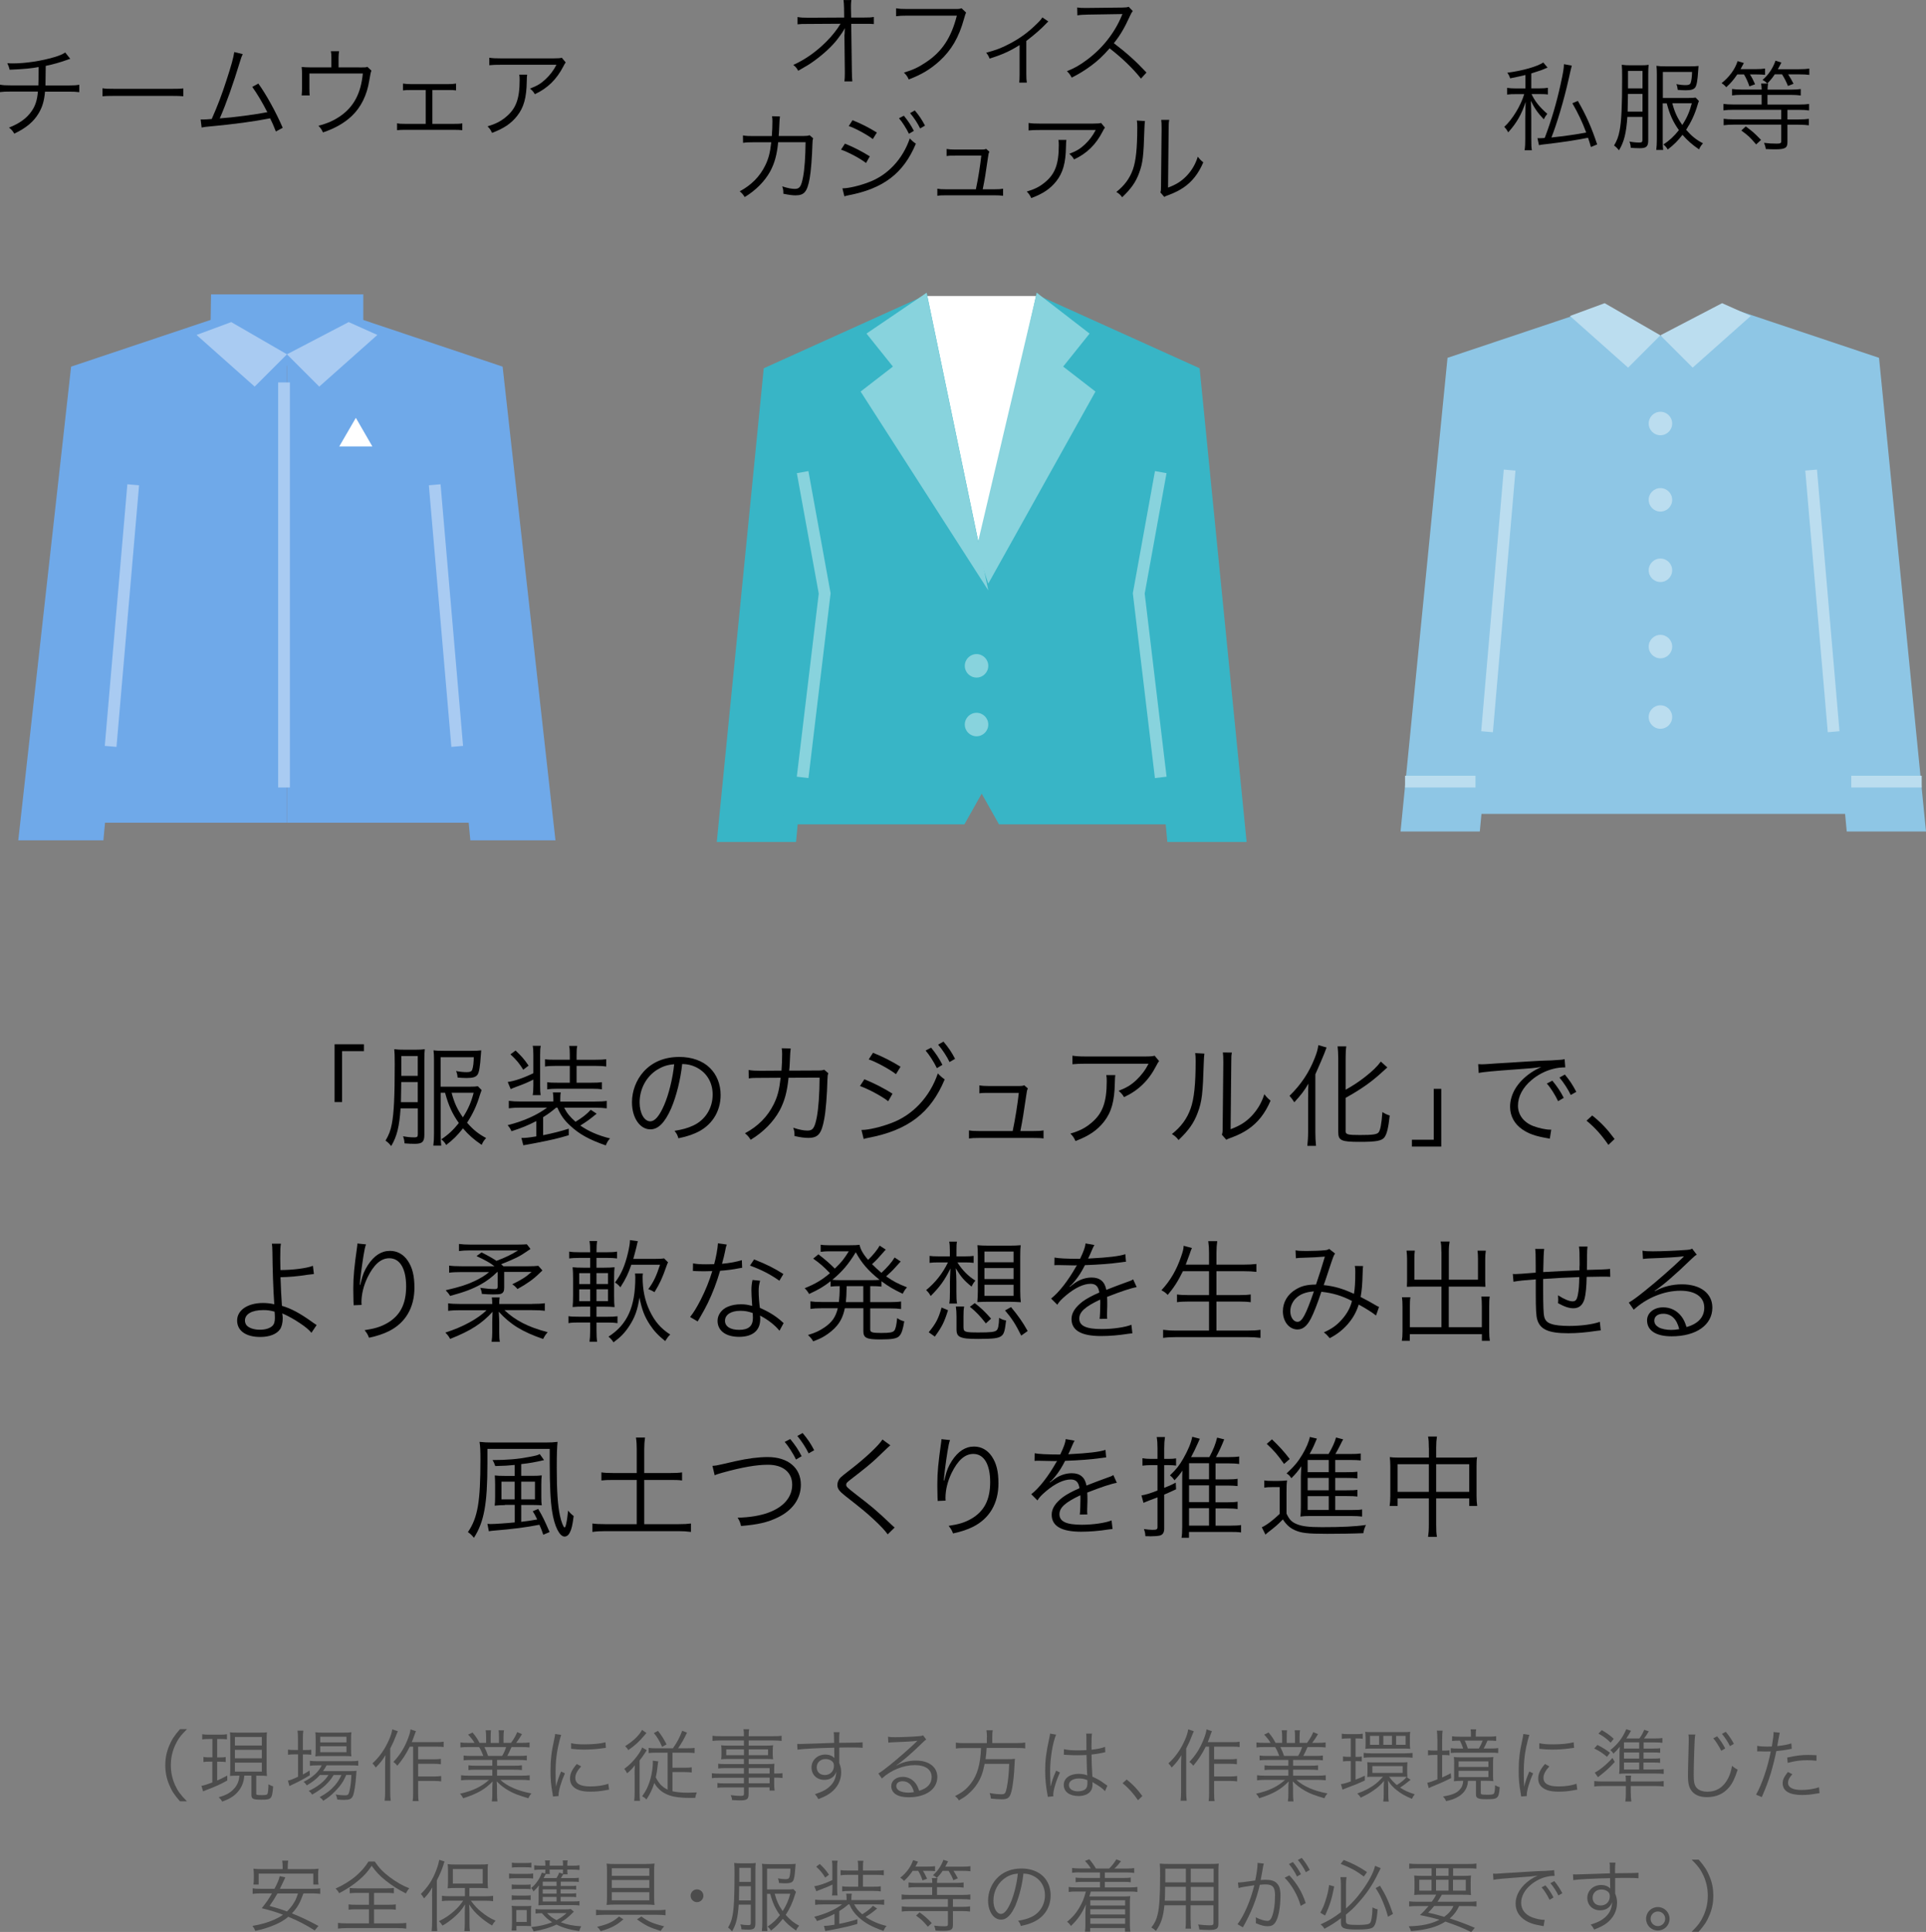 <?xml version="1.0" encoding="UTF-8"?><svg xmlns="http://www.w3.org/2000/svg" viewBox="0 0 295.25 296.19"><rect x="0" y="0" width="295.25" height="296.19" fill="#808080" stroke="none"/><defs><style>.d{fill:#fff;}.e{fill:#8ec6e5;}.f{fill:#bbddef;}.g{fill:#a9cbf2;}.h{fill:#88d3dd;}.i{fill:#6fa9e9;}.j{fill:#38b5c6;}.k{fill:#4c4c4c;}.l{stroke:#88d3dd;}.l,.m,.n{fill:none;stroke-miterlimit:10;stroke-width:1.8px;}.m{stroke:#bbddef;}.n{stroke:#a9cbf2;}</style></defs><g id="a"/><g id="b"><g id="c"><g><path class="k" d="M27.59,276.16c-.9-1.03-1.27-1.61-1.67-2.58-.4-.96-.58-1.91-.58-2.95s.18-1.99,.58-2.95c.4-.97,.77-1.55,1.67-2.58h1.07c-1.01,1.02-1.4,1.56-1.82,2.48-.43,.96-.65,1.96-.65,3.05s.22,2.09,.65,3.05c.42,.92,.82,1.46,1.82,2.48h-1.07Z"/><path class="k" d="M32.01,266.61c-.52,0-.66,.01-1.01,.06v-.8c.3,.06,.55,.07,1.03,.07h1.76c.46,0,.71-.01,1-.07v.79c-.3-.04-.55-.05-.96-.05h-.54v2.82h.52c.37,0,.5-.01,.79-.06v.77c-.3-.04-.48-.05-.79-.05h-.52v2.88c.46-.19,.76-.34,1.55-.76v.76c-1.04,.58-1.86,.95-3.06,1.4-.26,.1-.48,.19-.65,.26l-.25-.84c.41-.07,.88-.22,1.67-.52v-3.19h-.56c-.32,0-.53,.01-.8,.06v-.78c.28,.05,.44,.06,.82,.06h.55v-2.82h-.54Zm4.41,5.62c-.5,0-.83,.01-1.16,.04,.02-.31,.04-.66,.04-1.21v-4.26c0-.6-.01-.89-.05-1.22,.3,.04,.58,.05,1.18,.05h3.35c.56,0,.83-.01,1.14-.05-.04,.31-.05,.64-.05,1.22v4.23c0,.59,.01,.92,.05,1.25-.37-.04-.58-.05-1.16-.05h-.48v2.73c0,.23,.07,.25,.88,.25,.6,0,.78-.05,.85-.2,.08-.2,.14-.79,.14-1.46,.29,.17,.47,.25,.72,.32-.16,1.94-.24,2.04-1.81,2.04-1.28,0-1.52-.12-1.52-.76v-2.93h-1.09c-.06,.82-.29,1.51-.7,2.11-.59,.86-1.4,1.43-2.69,1.87-.13-.25-.28-.43-.53-.67,1.09-.29,1.8-.68,2.37-1.33,.5-.56,.76-1.21,.79-1.98h-.26Zm-.41-4.62h4.13v-1.31h-4.13v1.31Zm0,1.96h4.13v-1.3h-4.13v1.3Zm0,2.04h4.13v-1.38h-4.13v1.38Z"/><path class="k" d="M45.68,266.64c0-.56-.02-.98-.07-1.32h.89c-.06,.37-.07,.74-.07,1.33v1.65h.29c.47,0,.73-.01,1-.05v.77c-.35-.04-.66-.05-1-.05h-.29v3.08c.38-.2,.56-.31,1.02-.61l.05,.72c-.7,.44-1.79,1.04-2.49,1.35-.19,.08-.53,.25-.64,.31l-.23-.84c.46-.1,.58-.14,1.55-.59v-3.43h-.52c-.38,0-.71,.02-1.02,.06v-.79c.32,.05,.61,.06,1.04,.06h.49v-1.67Zm3.37,5.48c-.55,.62-1.15,1.09-2.02,1.6-.14-.22-.3-.4-.49-.54,1.42-.72,2.29-1.52,2.78-2.53h-.73c-.49,0-.84,.02-1.08,.07v-.78c.26,.05,.55,.07,1.1,.07h5.12c.58,0,.92-.02,1.19-.07v.76c-.3-.04-.66-.05-1.19-.05h-3.67c-.19,.36-.29,.52-.55,.88h3.97c.59,0,.88-.01,1.18-.05-.02,.16-.04,.23-.06,.71-.1,1.42-.31,2.78-.53,3.2-.22,.43-.52,.55-1.33,.55-.28,0-.67-.02-1.04-.05-.04-.3-.1-.5-.24-.78,.56,.1,1.01,.13,1.43,.13,.48,0,.56-.1,.72-.82,.13-.6,.22-1.37,.26-2.3h-.8c-.32,.76-.62,1.27-1.07,1.81-.36,.44-1.03,1.12-1.48,1.48-.28,.22-.49,.37-.97,.67-.18-.26-.28-.35-.55-.56,1.07-.58,1.7-1.08,2.35-1.82,.42-.49,.74-1,.98-1.57h-1.19c-.68,1.18-1.76,2.15-3.3,3-.13-.23-.26-.37-.52-.56,1.39-.64,2.47-1.5,3.03-2.44h-1.32Zm.38-2.9c-.49,0-.83,.01-1.09,.05,.04-.32,.05-.62,.05-1.08v-1.56c0-.55-.01-.71-.05-1.06,.36,.05,.62,.06,1.15,.06h3.13c.55,0,.91-.01,1.25-.06-.04,.31-.05,.56-.05,1.12v1.5c0,.55,.01,.85,.05,1.07-.26-.02-.64-.04-1.1-.04h-3.33Zm-.34-2.09h4.02v-.88h-4.02v.88Zm0,1.5h4.02v-.91h-4.02v.91Z"/><path class="k" d="M60.99,265.41c-.14,.32-.18,.43-.28,.67-.28,.74-.43,1.09-.89,1.99v6.56c0,.54,.02,1.04,.08,1.44h-.94c.06-.47,.08-.89,.08-1.46v-3.98c0-.52,.01-.84,.05-1.55-.42,.71-.79,1.19-1.49,1.9q-.22-.35-.5-.64c1.06-.96,1.89-2.15,2.53-3.6,.28-.62,.43-1.14,.5-1.61l.84,.28Zm1.83,2.36c-.56,1.14-1.12,1.99-1.91,2.93q-.24-.32-.6-.58c.94-1,1.58-1.99,2.12-3.29,.29-.71,.47-1.3,.5-1.7l.84,.28c-.1,.22-.13,.3-.24,.61-.17,.49-.23,.65-.41,1.07h3.8c.48,0,.74-.01,1.09-.07v.82c-.3-.05-.59-.06-1.09-.06h-2.82v1.94h2.43c.44,0,.72-.02,1.06-.07v.83c-.37-.05-.65-.07-1.06-.07h-2.43v1.94h2.47c.43,0,.72-.02,1.06-.07v.83c-.32-.05-.64-.07-1.06-.07h-2.47v1.83c0,.59,.02,.96,.08,1.26h-.92c.05-.29,.07-.62,.07-1.26v-7.09h-.53Z"/><path class="k" d="M72.35,269.82c-.59,0-.91,.01-1.28,.06v-.74c.34,.05,.66,.06,1.28,.06h1.74c-.17-.47-.35-.88-.64-1.36h-1.51c-.6,0-1.01,.02-1.36,.06v-.77c.35,.05,.72,.07,1.33,.07h.83c-.24-.42-.52-.78-.98-1.27l.68-.32c.54,.65,.74,.96,1.07,1.59h1.01v-.92c0-.41-.02-.74-.07-1.01h.82c-.04,.24-.05,.52-.05,1v.94h1.27v-.94c0-.44-.01-.77-.05-1h.82c-.05,.25-.07,.59-.07,1.01v.92h1.15c.52-.74,.71-1.08,.95-1.65l.73,.31c-.36,.61-.47,.76-.9,1.34h.72c.62,0,1.01-.02,1.34-.07v.77c-.35-.04-.76-.06-1.35-.06h-1.42c-.29,.66-.43,.97-.65,1.36h1.7c.62,0,.95-.01,1.3-.06v.74c-.37-.05-.7-.06-1.3-.06h-3.26v.88h2.52c.6,0,.97-.01,1.29-.06v.73c-.36-.05-.7-.06-1.29-.06h-2.52v.92h3.63c.68,0,1.04-.02,1.37-.07v.78c-.42-.05-.83-.07-1.36-.07h-3.14c1.03,.97,2.73,1.71,4.76,2.08-.22,.26-.32,.42-.47,.74-1.56-.47-2.11-.67-2.94-1.13-.72-.4-1.3-.84-1.91-1.46,.04,.54,.05,.76,.05,1.02v.8c0,.52,.02,.89,.07,1.25h-.86c.06-.38,.07-.76,.07-1.26v-.79c0-.28,.01-.54,.05-1.01-1.18,1.22-2.31,1.87-4.51,2.58-.16-.31-.28-.47-.49-.7,1.98-.44,3.26-1.06,4.45-2.12h-2.94c-.54,0-.94,.02-1.35,.07v-.78c.34,.05,.7,.07,1.35,.07h3.44v-.92h-2.38c-.59,0-.94,.01-1.28,.06v-.73c.34,.05,.71,.06,1.28,.06h2.38v-.88h-3.13Zm4.63-.62c.26-.44,.42-.78,.61-1.36h-3.33c.28,.58,.37,.79,.56,1.36h2.16Z"/><path class="k" d="M86.03,265.98c-.18,.52-.32,1.1-.5,1.92-.25,1.26-.36,2.31-.36,3.75,0,.94,.02,1.64,.07,2.28,.17-.8,.4-1.46,.78-2.34l.58,.28c-.54,1.19-.97,2.63-.97,3.3v.18l-.86,.07c-.02-.19-.04-.25-.07-.48-.23-1.27-.31-2.14-.31-3.39,0-1.7,.14-2.97,.54-4.75,.12-.56,.14-.68,.17-.96l.95,.14Zm3.06,4.82c-.6,.66-.9,1.23-.9,1.76,0,.89,.76,1.32,2.3,1.32,1.09,0,2.11-.16,2.76-.42l.12,.92c-.16,.01-.18,.02-.42,.06-.84,.17-1.64,.24-2.46,.24-1.37,0-2.23-.29-2.75-.91-.24-.3-.36-.66-.36-1.1,0-.73,.3-1.38,1.04-2.23l.66,.36Zm-1.52-3.55c.52,.13,1.1,.18,2.04,.18,1.33,0,2.41-.11,3.21-.32l.06,.85s-.3,.04-.83,.11c-.7,.1-1.66,.16-2.58,.16-.67,0-1.14-.04-1.92-.12v-.85Z"/><path class="k" d="M97.28,272.04c0-.53,0-.78,.04-1.4-.41,.53-.71,.84-1.19,1.22-.12-.26-.25-.47-.43-.68,.77-.55,1.4-1.19,1.97-1.96,.41-.55,.62-.92,.77-1.32l.71,.42q-.12,.16-.42,.64c-.16,.25-.35,.5-.68,.94v4.79c0,.6,.01,1.03,.06,1.4h-.89c.05-.35,.07-.83,.07-1.39v-2.65Zm1.83-6.37c-.08,.08-.08,.1-.29,.34-.77,.94-1.52,1.63-2.51,2.3-.13-.25-.29-.43-.48-.61,1.2-.73,2.17-1.67,2.59-2.49l.68,.47Zm4.05,2.36c.71-1.03,1.04-1.68,1.42-2.69l.74,.29c-.49,1.03-.88,1.7-1.37,2.4h1.4c.47,0,.79-.01,1.13-.06v.79c-.37-.04-.73-.06-1.15-.06h-2.24v2.31h1.86c.43,0,.77-.02,1.09-.06v.79c-.35-.04-.68-.06-1.1-.06h-1.85v2.94c.59,.14,1.42,.22,2.36,.22,.32,0,.7-.01,1.37-.04-.13,.3-.19,.5-.24,.83-.36,.01-.58,.01-.8,.01-.84,0-1.93-.08-2.46-.2-.96-.2-1.79-.62-2.34-1.2-.26-.26-.46-.5-.68-.89-.3,.97-.67,1.74-1.21,2.53-.22-.24-.37-.35-.65-.49,.64-.9,1.02-1.72,1.3-2.76,.2-.77,.34-1.72,.34-2.34,0-.16,0-.2-.01-.36l.84,.11c-.04,.16-.06,.36-.1,.71-.07,.65-.14,1.12-.28,1.74,.48,.96,1.02,1.51,1.81,1.87v-5.66h-1.76c-.42,0-.84,.02-1.15,.06v-.79c.32,.05,.67,.06,1.13,.06h2.61Zm-2.29-2.67c.59,.76,.84,1.16,1.31,2.07l-.68,.38c-.41-.94-.74-1.49-1.26-2.11l.64-.35Z"/><path class="k" d="M114.05,271.07h-2.82c-.49,0-.78,.01-1.13,.06v-.74c.3,.05,.59,.06,1.15,.06h2.79v-.78h-2.51c-.4,0-.72,.01-.98,.05,.04-.28,.05-.49,.05-.8v-.53c0-.32-.01-.52-.05-.82,.31,.04,.58,.05,1,.05h2.49v-.79h-3.48c-.55,0-.98,.02-1.34,.07v-.79c.32,.05,.67,.07,1.37,.07h3.45c0-.59-.01-.77-.07-1.08h.88c-.07,.3-.08,.47-.08,1.08h3.67c.7,0,1.06-.02,1.38-.07v.79c-.4-.05-.79-.07-1.36-.07h-3.69v.79h2.76c.42,0,.68-.01,.98-.05-.04,.3-.05,.48-.05,.82v.53c0,.34,.01,.5,.05,.8-.26-.04-.59-.05-.97-.05h-2.77v.78h2.61c.7,0,1.02-.01,1.34-.05-.02,.25-.04,.48-.04,1v.5c.68,0,1.01-.01,1.27-.07v.76c-.3-.05-.64-.06-1.27-.06v.78c0,.59,.02,.91,.07,1.2h-.78v-.49h-3.21v1c0,.83-.24,1-1.4,1-.25,0-.47-.01-1.14-.05-.02-.3-.07-.46-.2-.76,.61,.08,1.03,.12,1.49,.12,.43,0,.54-.06,.54-.32v-.98h-2.89c-.55,0-.8,.01-1.18,.06v-.74c.34,.05,.58,.06,1.15,.06h2.91v-.86h-3.6c-.66,0-.98,.01-1.31,.06v-.76c.29,.05,.62,.07,1.31,.07h3.6v-.83Zm-2.72-2.87v.89h2.72v-.89h-2.72Zm3.44,.89h2.97v-.89h-2.97v.89Zm3.21,2.81v-.83h-3.21v.83h3.21Zm-3.21,1.49h3.21v-.86h-3.21v.86Z"/><path class="k" d="M127.85,266.26c0-.31-.01-.44-.05-.7h.9c-.05,.38-.06,.56-.06,1.5v.13c2.27-.01,3.19-.04,3.59-.08v.85c-.44-.05-.86-.06-2.29-.06-.18,0-.31,0-1.28,.02v2.38c.2,.5,.29,.89,.29,1.42,0,1.25-.58,2.35-1.61,3.13-.49,.36-1.02,.64-1.89,.97-.2-.38-.28-.49-.53-.76,.94-.3,1.46-.54,1.94-.9,.88-.66,1.29-1.44,1.34-2.53-.11,.29-.18,.42-.32,.59-.36,.43-.88,.65-1.51,.65-1.15,0-1.97-.79-1.97-1.9s.9-1.98,2.12-1.98c.58,0,1.08,.19,1.39,.54-.01-.17-.01-.22-.01-.66,0-.05-.01-.17-.01-.31v-.62c-2.41,.05-4.83,.17-5.64,.3l-.04-.88c.22,.01,.3,.01,.48,.01q.35,0,2.28-.07c1.15-.05,2.09-.07,2.9-.1l-.02-.95Zm-.52,3.61c-.23-.13-.48-.19-.8-.19-.76,0-1.33,.54-1.33,1.26s.5,1.19,1.24,1.19c.83,0,1.4-.58,1.4-1.42,0-.4-.16-.65-.5-.84Z"/><path class="k" d="M136.12,266.26c.34,.06,.55,.07,1.13,.07,1,0,2.59-.07,3.67-.16,.31-.02,.42-.05,.58-.13l.5,.66c-.17,.08-.23,.13-.61,.5-1.65,1.62-3.11,2.87-3.95,3.41l.02,.04c.91-.49,1.88-.74,2.94-.74,2,0,3.29,.98,3.29,2.52,0,1.87-1.74,3.11-4.4,3.11-1.69,0-2.66-.62-2.66-1.73,0-.8,.74-1.4,1.74-1.4,.8,0,1.5,.35,1.98,.98,.25,.34,.38,.62,.55,1.15,1.26-.35,1.92-1.08,1.92-2.1,0-1.15-.96-1.83-2.58-1.83-1.76,0-3.66,.77-5.05,2.05l-.54-.77c.43-.25,.86-.56,1.68-1.22,1.28-1.02,3.18-2.69,4.01-3.5l.17-.17,.05-.05,.05-.05-.02-.02s-.04,0-.11,.01c-.38,.07-1.82,.16-3.65,.22-.26,.01-.38,.02-.65,.06l-.05-.9Zm2.25,6.82c-.6,0-.97,.29-.97,.74,0,.31,.16,.54,.48,.73,.31,.17,.83,.28,1.34,.28,.3,0,.44-.01,.88-.08-.26-1.09-.86-1.67-1.73-1.67Z"/><path class="k" d="M151.3,266.33c0-.42-.04-.74-.08-1.06h.96c-.05,.25-.07,.59-.07,1.06v.9h3.67c.61,0,1.01-.02,1.38-.08v.9c-.34-.06-.66-.07-1.36-.07h-4.55c-.05,.77-.07,1.07-.17,1.72h3.27c.64,0,.94-.01,1.24-.06-.02,.24-.04,.37-.06,.84-.05,1.43-.25,3.27-.46,4.09-.25,1.03-.54,1.28-1.5,1.28-.38,0-1.02-.04-1.67-.11-.04-.38-.07-.54-.19-.85,.7,.13,1.28,.19,1.81,.19s.64-.14,.82-1.03c.2-1.01,.3-2.04,.37-3.63h-3.77c-.26,1.37-.59,2.21-1.14,3.07-.38,.59-.89,1.15-1.49,1.65-.38,.32-.65,.5-1.31,.88-.17-.29-.29-.41-.59-.67,1.12-.55,1.77-1.08,2.43-1.94,.98-1.27,1.45-2.9,1.55-5.42h-2.52c-.61,0-1.02,.02-1.34,.07v-.9c.38,.06,.74,.08,1.33,.08h3.42v-.9Z"/><path class="k" d="M161.9,265.93c-.52,1.2-.92,3.66-.92,5.62,0,.42,.02,1.13,.05,1.68,0,.1,0,.12,.01,.34v.23h.05c.22-.89,.3-1.12,.71-2.1,.05-.11,.07-.16,.1-.24l.59,.28c-.56,1.18-1.03,2.7-1.03,3.41,0,.06,0,.07,.02,.24l-.85,.08c-.01-.11-.02-.17-.07-.44-.22-1.12-.34-2.35-.34-3.56,0-1.59,.16-2.85,.62-4.93,.11-.53,.12-.6,.13-.76l.94,.16Zm1.21,2.23c.59,.14,1.1,.19,2.16,.19,.47,0,.79-.01,1.28-.04q-.01-1.13-.01-2.04c0-.2-.01-.37-.04-.49h.9c-.06,.32-.08,.89-.08,1.88,0,.13,0,.32,.01,.59,.92-.11,1.62-.25,2.07-.44l.04,.82s-.02,0-.84,.17c-.31,.07-.65,.12-1.27,.19,.01,1.19,.04,1.8,.13,3.39,.88,.4,1.21,.59,2,1.18,.14,.1,.17,.12,.3,.2l-.37,.84c-.37-.42-.85-.76-1.7-1.25t-.12-.07s-.05-.04-.11-.07c.02,.18,.02,.2,.02,.31,0,.31-.05,.6-.14,.82-.29,.64-1.02,1.01-2,1.01-1.39,0-2.27-.66-2.27-1.7s.95-1.7,2.28-1.7c.49,0,1.06,.1,1.33,.24-.04-.25-.08-1.38-.12-3.13-.54,.02-.91,.04-1.37,.04-.49,0-.94-.01-1.36-.04-.2-.02-.34-.02-.38-.02-.11-.01-.18-.01-.2-.01-.06-.01-.1-.01-.12-.01h-.05l.02-.84Zm2.3,4.5c-.94,0-1.55,.4-1.55,1s.55,.97,1.39,.97c.53,0,1-.16,1.22-.42,.16-.18,.23-.47,.23-.94,0-.08-.01-.36-.01-.36-.49-.19-.8-.25-1.28-.25Z"/><path class="k" d="M172.71,272.81c.98,.79,1.6,1.44,2.41,2.54l-.67,.64c-.77-1.12-1.46-1.87-2.36-2.61l.62-.56Z"/><path class="k" d="M183.01,265.41c-.14,.32-.18,.43-.28,.67-.28,.74-.43,1.09-.89,1.99v6.56c0,.54,.02,1.04,.08,1.44h-.94c.06-.47,.08-.89,.08-1.46v-3.98c0-.52,.01-.84,.05-1.55-.42,.71-.79,1.19-1.49,1.9q-.22-.35-.5-.64c1.06-.96,1.9-2.15,2.53-3.6,.28-.62,.43-1.14,.5-1.61l.84,.28Zm1.83,2.36c-.56,1.14-1.12,1.99-1.91,2.93q-.24-.32-.6-.58c.94-1,1.58-1.99,2.12-3.29,.29-.71,.47-1.3,.5-1.7l.84,.28c-.1,.22-.13,.3-.24,.61-.17,.49-.23,.65-.41,1.07h3.8c.48,0,.74-.01,1.09-.07v.82c-.3-.05-.59-.06-1.09-.06h-2.82v1.94h2.43c.44,0,.72-.02,1.06-.07v.83c-.37-.05-.65-.07-1.06-.07h-2.43v1.94h2.47c.43,0,.72-.02,1.06-.07v.83c-.32-.05-.64-.07-1.06-.07h-2.47v1.83c0,.59,.02,.96,.08,1.26h-.92c.05-.29,.07-.62,.07-1.26v-7.09h-.53Z"/><path class="k" d="M194.37,269.82c-.59,0-.91,.01-1.28,.06v-.74c.34,.05,.66,.06,1.28,.06h1.74c-.17-.47-.35-.88-.64-1.36h-1.51c-.6,0-1.01,.02-1.35,.06v-.77c.35,.05,.72,.07,1.33,.07h.83c-.24-.42-.52-.78-.98-1.27l.68-.32c.54,.65,.74,.96,1.07,1.59h1.01v-.92c0-.41-.02-.74-.07-1.01h.82c-.04,.24-.05,.52-.05,1v.94h1.27v-.94c0-.44-.01-.77-.05-1h.82c-.05,.25-.07,.59-.07,1.01v.92h1.15c.52-.74,.71-1.08,.95-1.65l.73,.31c-.36,.61-.47,.76-.9,1.34h.72c.62,0,1.01-.02,1.34-.07v.77c-.35-.04-.76-.06-1.35-.06h-1.42c-.29,.66-.43,.97-.65,1.36h1.7c.62,0,.95-.01,1.3-.06v.74c-.37-.05-.7-.06-1.3-.06h-3.26v.88h2.52c.6,0,.97-.01,1.3-.06v.73c-.36-.05-.7-.06-1.3-.06h-2.52v.92h3.63c.68,0,1.04-.02,1.37-.07v.78c-.42-.05-.83-.07-1.36-.07h-3.14c1.03,.97,2.73,1.71,4.76,2.08-.22,.26-.32,.42-.47,.74-1.56-.47-2.11-.67-2.94-1.13-.72-.4-1.29-.84-1.91-1.46,.04,.54,.05,.76,.05,1.02v.8c0,.52,.02,.89,.07,1.25h-.86c.06-.38,.07-.76,.07-1.26v-.79c0-.28,.01-.54,.05-1.01-1.18,1.22-2.31,1.87-4.51,2.58-.16-.31-.28-.47-.49-.7,1.98-.44,3.26-1.06,4.45-2.12h-2.94c-.54,0-.94,.02-1.36,.07v-.78c.34,.05,.7,.07,1.36,.07h3.44v-.92h-2.37c-.59,0-.94,.01-1.28,.06v-.73c.34,.05,.71,.06,1.28,.06h2.37v-.88h-3.13Zm4.63-.62c.26-.44,.42-.78,.61-1.36h-3.33c.28,.58,.37,.79,.56,1.36h2.16Z"/><path class="k" d="M206.65,266.52c-.44,0-.67,.01-.96,.06v-.79c.29,.06,.53,.07,1.01,.07h1.19c.47,0,.71-.01,1.01-.07v.79c-.29-.05-.53-.06-.91-.06h-.19v2.83h.17c.36,0,.5-.01,.78-.06v.76c-.25-.04-.48-.05-.78-.05h-.17v2.84c.48-.18,.73-.29,1.42-.61v.74c-1.13,.52-1.57,.7-2.78,1.14-.25,.1-.47,.19-.64,.26l-.24-.85c.32-.02,.72-.13,1.51-.41v-3.12h-.37c-.34,0-.55,.01-.82,.06v-.77c.26,.05,.46,.06,.82,.06h.37v-2.83h-.41Zm9.61,6.34s-.05,.02-.16,.11t-.23,.18c-.46,.37-.74,.59-1.24,.91,.68,.44,1.27,.72,2.24,1.02-.19,.24-.31,.46-.42,.7-1.01-.42-1.68-.79-2.35-1.34-.56-.44-.9-.8-1.33-1.48,.02,.28,.05,.76,.05,1.18v.91c0,.55,.02,.86,.07,1.15h-.84c.05-.29,.07-.62,.07-1.16v-.88c0-.34,.02-.83,.05-1.14-.49,.6-.92,1-1.66,1.5-.56,.4-1.03,.65-1.92,1.08-.14-.25-.29-.43-.52-.64,1.04-.36,1.98-.84,2.76-1.44,.41-.32,.68-.59,1.19-1.13h-1.49c-.38,0-.74,.01-.94,.04,.02-.19,.04-.46,.04-.74v-.79c0-.29-.01-.53-.04-.74,.29,.02,.55,.04,.96,.04h4.21c.46,0,.71-.01,1-.04-.02,.22-.04,.44-.04,.74v.8c0,.31,.01,.52,.04,.73-.07-.01-.08-.01-.16-.01l.64,.44Zm-7.22-4.13c.32,.05,.66,.07,1.14,.07h5.23c.44,0,.8-.02,1.13-.06v.74c-.35-.04-.68-.06-1.1-.06h-5.26c-.43,0-.79,.02-1.13,.06v-.76Zm.29-2.43c0-.36-.01-.56-.05-.8,.24,.04,.53,.05,.96,.05h4.98c.41,0,.71-.01,.96-.05-.04,.24-.05,.48-.05,.79v1.03c0,.31,.01,.56,.05,.79-.26-.02-.55-.04-.92-.04h-5.01c-.38,0-.6,.01-.95,.04,.02-.22,.04-.37,.04-.82v-1Zm2.09-.17h-1.4v1.37h1.4v-1.37Zm-1.04,5.67h4.64v-1.04h-4.64v1.04Zm3-5.67h-1.32v1.37h1.32v-1.37Zm-.44,6.26c.46,.6,.7,.85,1.19,1.27,.72-.44,1.27-.91,1.5-1.25-.19-.01-.47-.02-.72-.02h-1.97Zm2.53-6.26h-1.45v1.37h1.45v-1.37Z"/><path class="k" d="M220.34,266.64c0-.54-.02-.96-.07-1.32h.88c-.05,.37-.07,.73-.07,1.32v1.75h.17c.44,0,.66-.01,.95-.05v.77c-.28-.04-.54-.05-.96-.05h-.16v3.44c.5-.23,.72-.32,1.32-.64l.06,.73c-.95,.48-1.58,.77-2.95,1.32-.16,.07-.35,.16-.49,.23l-.22-.83c.35-.06,.7-.17,1.55-.52v-3.74h-.4c-.38,0-.7,.01-1.04,.06v-.79c.32,.05,.62,.06,1.07,.06h.37v-1.75Zm3.55,6.39c-.35,0-.59,.01-1.02,.05,.04-.22,.05-.43,.05-.84v-1.93c0-.42-.01-.68-.05-.94,.29,.04,.65,.05,1.15,.05h3.78c.49,0,.82-.01,1.13-.05-.04,.22-.05,.49-.05,.96v1.83c0,.43,.01,.68,.05,.91-.34-.04-.59-.05-.98-.05h-.95v1.87c0,.23,.13,.26,1.06,.26,.65,0,.86-.05,.96-.19,.1-.16,.16-.6,.17-1.27,.28,.17,.41,.22,.71,.3-.07,1.02-.18,1.42-.46,1.62-.24,.18-.55,.23-1.54,.23-.8,0-1.08-.04-1.36-.17-.19-.1-.28-.26-.28-.58v-2.07h-1.22c-.05,.47-.07,.61-.17,.89-.23,.64-.66,1.14-1.32,1.54-.53,.32-1,.49-1.87,.68-.13-.3-.25-.49-.48-.71,1.34-.22,2.04-.49,2.53-1,.37-.4,.52-.74,.58-1.4h-.42Zm4.26-6.79c.53,0,.89-.01,1.21-.06v.72c-.35-.04-.7-.05-1.21-.05h-.12c-.22,.52-.4,.88-.59,1.21h1.04c.59,0,.85-.01,1.19-.06v.76c-.35-.05-.66-.06-1.2-.06h-4.93c-.5,0-.78,.01-1.14,.05v-.74c.35,.05,.62,.06,1.13,.06h.77c-.13-.43-.28-.79-.5-1.21h-.11c-.48,0-.76,.01-1.09,.05v-.72c.32,.05,.67,.06,1.19,.06h1.7v-.34c0-.32-.01-.54-.06-.78h.86c-.05,.23-.06,.46-.06,.79v.32h1.92Zm-4.55,4.65h4.57v-.85h-4.57v.85Zm0,1.55h4.57v-.95h-4.57v.95Zm3.11-4.38c.24-.41,.42-.79,.58-1.21h-2.75c.17,.36,.34,.78,.48,1.21h1.69Z"/><path class="k" d="M234.45,265.98c-.18,.52-.32,1.1-.5,1.92-.25,1.26-.36,2.31-.36,3.75,0,.94,.02,1.64,.07,2.28,.17-.8,.4-1.46,.78-2.34l.58,.28c-.54,1.19-.97,2.63-.97,3.3v.18l-.86,.07c-.02-.19-.04-.25-.07-.48-.23-1.27-.31-2.14-.31-3.39,0-1.7,.14-2.97,.54-4.75,.12-.56,.14-.68,.17-.96l.95,.14Zm3.06,4.82c-.6,.66-.9,1.23-.9,1.76,0,.89,.76,1.32,2.3,1.32,1.09,0,2.11-.16,2.76-.42l.12,.92c-.16,.01-.18,.02-.42,.06-.84,.17-1.64,.24-2.46,.24-1.37,0-2.23-.29-2.75-.91-.24-.3-.36-.66-.36-1.1,0-.73,.3-1.38,1.04-2.23l.66,.36Zm-1.52-3.55c.52,.13,1.1,.18,2.04,.18,1.33,0,2.41-.11,3.21-.32l.06,.85s-.3,.04-.83,.11c-.7,.1-1.66,.16-2.58,.16-.67,0-1.14-.04-1.92-.12v-.85Z"/><path class="k" d="M244.89,267.52c.79,.41,1.22,.67,1.92,1.2l-.46,.62c-.72-.6-1.16-.9-1.96-1.28l.49-.54Zm5.11,7.41c0,.48,.02,.86,.08,1.26h-.92c.06-.44,.08-.78,.08-1.25v-1.12h-3.62c-.53,0-.86,.02-1.22,.07v-.84c.34,.05,.65,.07,1.16,.07h3.68v-.07c0-.36-.01-.6-.05-.83h.86c-.05,.22-.06,.44-.06,.83v.07h3.85c.54,0,.84-.01,1.2-.07v.84c-.37-.05-.7-.07-1.24-.07h-3.81v1.1Zm-2.46-4.81c-.74,.83-1.37,1.4-2.17,2.02q-.18,.13-.41,.32l-.49-.7c.74-.37,1.87-1.29,2.71-2.25l.36,.61Zm-1.99-4.87c.83,.48,1.19,.74,1.83,1.32l-.47,.6c-.67-.66-1.08-.96-1.87-1.39l.5-.53Zm7.82,2.82c.56,0,.89-.01,1.13-.05v.7c-.29-.04-.61-.05-1.13-.05h-1.42v.94h1.4c.58,0,.89-.01,1.14-.05v.7c-.28-.04-.61-.05-1.13-.05h-1.42v1.07h1.96c.48,0,.8-.01,1.14-.06v.74c-.31-.04-.68-.06-1.16-.06h-4.7c-.37,0-.67,.01-.97,.05,.04-.35,.05-.53,.05-.9v-1.98c0-.55,.01-.8,.05-1.28-.46,.56-.54,.66-.98,1.07-.08-.18-.23-.35-.48-.55,1.15-.91,1.92-1.92,2.45-3.21l.73,.25q-.08,.14-.22,.37c-.13,.24-.18,.31-.5,.8h2c.36-.49,.54-.82,.74-1.33l.7,.24c-.32,.55-.47,.77-.73,1.09h1.67c.44,0,.82-.02,1.15-.06v.73c-.3-.04-.66-.06-1.08-.06h-1.8v.95h1.42Zm-2.09,0v-.95h-2.33v.95h2.33Zm-2.33,1.54h2.33v-.94h-2.33v.94Zm0,1.67h2.33v-1.07h-2.33v1.07Z"/><path class="k" d="M259.88,265.93c-.07,.4-.12,1.01-.16,2.52-.05,1.44-.08,3.07-.08,3.61,0,.14,.01,.46,.02,.72,.05,.72,.2,1.12,.56,1.44,.34,.3,.88,.47,1.5,.47,1.43,0,2.53-.72,3.21-2.09,.28-.56,.42-1.03,.59-1.88,.32,.28,.5,.4,.86,.59-.46,1.39-.8,2.1-1.33,2.72-.85,1-1.98,1.49-3.38,1.49-1.02,0-1.77-.29-2.25-.84-.49-.56-.66-1.2-.66-2.46,0-.8,.01-1.1,.11-4.88,.01-.36,.01-.58,.01-.78,0-.25-.01-.38-.05-.64h1.04Zm3.35,.26c.54,.65,.86,1.15,1.24,1.86l-.61,.36c-.3-.64-.88-1.54-1.22-1.91l.6-.31Zm1.32-.7c.54,.66,.84,1.1,1.25,1.86l-.61,.35c-.25-.56-.76-1.33-1.22-1.88l.59-.32Z"/><path class="k" d="M269.4,267.66c.38,.07,.86,.11,1.5,.11,.24,0,.37,0,.72-.02,.24-1.48,.26-1.68,.26-2.21l.95,.1q-.07,.29-.22,1.14c-.06,.38-.1,.55-.16,.91,.94-.1,1.58-.22,2.16-.41l.06,.83q-.1,.01-.34,.06c-.61,.13-1.44,.24-2.03,.29-.18,.95-.52,2.3-.84,3.39-.4,1.28-.74,2.19-1.38,3.66l-.88-.37c.89-1.55,1.81-4.28,2.25-6.63-.24,.01-.38,.01-.83,.01-.42,0-.53,0-1-.02h-.05s-.1,0-.2,.01v-.84Zm5.36,4.35c-.24,.29-.28,.32-.36,.46-.19,.25-.3,.56-.3,.85,0,.72,.73,1.1,2.1,1.1,.9,0,1.97-.17,2.65-.41l.08,.9q-.13,.02-.53,.08c-.8,.14-1.5,.2-2.13,.2-1.97,0-2.99-.61-2.99-1.8,0-.54,.17-.91,.8-1.73l.67,.34Zm3.71-2.07c-.58-.06-.91-.08-1.42-.08-1.07,0-1.91,.11-3,.41l-.08-.82c1.39-.3,2.17-.4,3.18-.4,.23,0,.41,0,1.31,.04v.85Z"/><path class="k" d="M46.51,290.29c-.53,1.48-.91,2.15-1.76,3.05,1.52,.61,2.48,1.07,4.07,1.93l-.58,.68c-1.42-.89-2.55-1.48-4.05-2.09-.37,.32-.77,.59-1.21,.83-.55,.3-1.39,.65-2.2,.91-.48,.16-.84,.25-1.64,.42-.12-.3-.24-.5-.44-.76,1.39-.24,2.28-.5,3.37-.97,.49-.22,.89-.44,1.32-.74-1.1-.42-1.89-.66-3.26-1,.74-.94,1.03-1.36,1.56-2.27h-1.75c-.52,0-.85,.02-1.21,.07v-.85c.34,.06,.64,.07,1.21,.07h2.14c.48-.92,.68-1.4,.8-1.94l.86,.19q-.08,.17-.19,.41l-.64,1.34h4.97c.56,0,.89-.02,1.21-.07v.85c-.34-.05-.7-.07-1.21-.07h-1.35Zm-3.18-4.04c0-.4-.02-.68-.07-1h.92c-.05,.28-.07,.59-.07,1v.3h3.43c.5,0,.86-.01,1.29-.06-.05,.28-.06,.56-.06,.91v.68c0,.3,.01,.58,.06,.84h-.8v-1.68h-8.38v1.68h-.8c.04-.28,.06-.54,.06-.84v-.68c0-.32-.02-.62-.06-.91,.42,.05,.79,.06,1.28,.06h3.2v-.3Zm-.8,4.04c-.47,.82-.67,1.15-1.21,1.91,1.15,.31,1.71,.49,2.67,.85,.36-.35,.62-.66,.89-1.06,.36-.53,.52-.85,.8-1.7h-3.15Z"/><path class="k" d="M57.44,285.38c.65,.97,1.32,1.67,2.34,2.43,.96,.72,1.98,1.31,2.96,1.68-.23,.26-.36,.47-.52,.79-1.09-.54-2.11-1.19-3.05-1.93-.95-.76-1.51-1.35-2.19-2.3-.59,.88-1.08,1.43-1.92,2.16-.94,.8-1.92,1.45-3.08,2.04-.14-.3-.25-.43-.53-.72,1.03-.44,2.16-1.13,3.01-1.83,.85-.72,1.5-1.45,2.03-2.31h.95Zm-2.71,4.82c-.5,0-.79,.01-1.12,.06v-.82c.34,.05,.58,.06,1.08,.06h4.61c.5,0,.76-.01,1.08-.06v.82c-.31-.05-.61-.06-1.1-.06h-1.94v1.82h2.23c.52,0,.79-.01,1.1-.06v.82c-.31-.05-.6-.06-1.1-.06h-2.23v2.15h3.62c.55,0,.97-.02,1.32-.07v.88c-.4-.06-.84-.08-1.31-.08h-7.83c-.48,0-.94,.02-1.33,.08v-.88c.35,.05,.77,.07,1.34,.07h3.41v-2.15h-2c-.5,0-.8,.01-1.12,.06v-.82c.3,.05,.6,.06,1.12,.06h2v-1.82h-1.82Z"/><path class="k" d="M66.23,290.79c0-.47,.01-.91,.04-1.44-.35,.64-.64,1.02-1.26,1.69q-.25-.41-.49-.68c1.06-1.04,1.79-2.16,2.33-3.57,.24-.61,.42-1.24,.48-1.66l.82,.26c-.07,.17-.12,.31-.22,.65-.19,.6-.52,1.38-.96,2.24v6.38c0,.55,.01,.97,.06,1.4h-.86c.05-.46,.07-.83,.07-1.44v-3.84Zm5-1.34h-1.33c-.6,0-.89,.01-1.27,.05,.02-.32,.05-.64,.05-1.08v-1.56c0-.46-.01-.72-.05-1.07,.34,.05,.67,.06,1.32,.06h3.54c.66,0,.98-.01,1.32-.06-.05,.37-.05,.6-.05,1.09v1.55c0,.49,.01,.76,.05,1.07-.26-.02-.8-.05-1.26-.05h-1.59v1.27h2.45c.44,0,.84-.02,1.18-.07v.82c-.41-.05-.82-.07-1.16-.07h-2.25c.68,.89,.98,1.2,1.62,1.72,.7,.58,1.33,.97,2.17,1.34-.23,.24-.36,.43-.54,.74-.73-.44-1.3-.84-1.91-1.38-.67-.58-1.03-1-1.61-1.85,.04,.37,.06,.74,.06,1.28v1.64c0,.44,.01,.82,.07,1.18h-.86c.05-.37,.07-.74,.07-1.18v-1.63c0-.56,.01-.96,.05-1.3-.56,.9-1.01,1.4-1.82,2.09-.59,.5-1,.79-1.65,1.16-.16-.26-.32-.47-.55-.67,.96-.47,1.6-.9,2.35-1.57,.58-.52,.84-.82,1.38-1.58h-2.07c-.46,0-.85,.02-1.19,.07v-.82c.35,.05,.71,.07,1.19,.07h2.33v-1.27Zm-1.81-.68h4.58v-2.23h-4.58v2.23Z"/><path class="k" d="M78.05,287.22c.28,.05,.5,.06,.96,.06h1.76c.49,0,.71-.01,.96-.06v.78c-.28-.04-.43-.05-.88-.05h-1.85c-.42,0-.67,.01-.96,.05v-.78Zm.38,8.74c.04-.35,.06-.77,.06-1.15v-1.67c0-.38-.01-.67-.05-.97,.2,.04,.38,.05,.77,.05h1.51c.4,0,.56-.01,.72-.04-.02,.2-.04,.38-.04,.94v1.38c0,.36,0,.52,.02,.79-.38-.02-.52-.02-.71-.02h-1.55v.7h-.74Zm.02-7.06c.24,.04,.41,.05,.82,.05h1.27c.41,0,.58-.01,.8-.05v.74c-.23-.04-.42-.05-.8-.05h-1.27c-.37,0-.55,.01-.82,.05v-.74Zm0,1.66c.24,.04,.41,.05,.82,.05h1.28c.41,0,.55-.01,.8-.05v.74c-.3-.04-.42-.05-.8-.05h-1.28c-.38,0-.56,.01-.82,.05v-.74Zm.02-5c.26,.05,.47,.06,.86,.06h1.27c.4,0,.59-.01,.86-.06v.76c-.3-.04-.5-.05-.86-.05h-1.27c-.36,0-.6,.01-.86,.05v-.76Zm.68,9.09h1.6v-1.82h-1.6v1.82Zm8.29-5.51c.49,0,.68-.01,.88-.05v.61c-.22-.04-.43-.05-.88-.05h-1.5v.65h1.49c.46,0,.72-.01,.89-.05v.61c-.2-.04-.44-.05-.89-.05h-1.49v.7h2c.46,0,.71-.01,.89-.05v.67c-.24-.04-.53-.06-.92-.06h-4.47c-.36,0-.61,.01-.91,.04,.02-.32,.04-.52,.04-.92v-1.3c0-.24,.02-.58,.05-.84-.23,.32-.38,.48-.85,.94-.05-.18-.12-.3-.35-.54,.38-.3,.58-.5,.84-.86,.4-.53,.58-.86,.8-1.49l.52,.13c.02-.23,.02-.24,.02-.52v-.08h-.66c-.38,0-.66,.01-1.04,.06v-.73c.31,.05,.62,.07,1.08,.07h.62v-.16c0-.32-.01-.47-.06-.65h.77c-.05,.18-.05,.3-.05,.66v.14h2.05v-.14c0-.34-.01-.47-.05-.66h.77c-.05,.19-.06,.31-.06,.65v.16h.77c.48,0,.78-.01,1.1-.07v.73c-.32-.04-.68-.06-1.1-.06h-.77v.12c0,.31,.01,.42,.05,.6h-.68c-.12,.2-.13,.24-.35,.58h1.8c.47,0,.7-.01,.94-.05v.65c-.2-.04-.44-.05-.91-.05h-1.86v.66h1.5Zm.52,3.95c-1,.97-1.18,1.12-1.99,1.61,.96,.37,1.82,.54,3.13,.62-.13,.24-.23,.46-.31,.74-1.48-.22-2.47-.5-3.48-1.01-.94,.47-1.99,.78-3.5,1.06-.1-.25-.2-.43-.37-.67,1.31-.14,2.28-.37,3.21-.74-.66-.42-.98-.71-1.57-1.39-.41,0-.71,.02-.98,.06v-.7c.26,.05,.56,.06,.97,.06h3.53c.43,0,.65-.01,.9-.06l.47,.42Zm-2.64-4.61h-2.12v.66h2.12v-.66Zm0,1.18h-2.12v.65h2.12v-.65Zm-2.12,1.16v.7h2.12v-.7h-2.12Zm.47-3.5c-.05,.1-.25,.47-.34,.61h1.98c.19-.3,.31-.54,.41-.84l.56,.18c.01-.14,.02-.25,.02-.52v-.12h-2.05v.08c0,.31,0,.43,.04,.6h-.62Zm.19,5.98c.46,.47,.83,.76,1.45,1.08,.66-.36,.98-.59,1.54-1.08h-2.99Z"/><path class="k" d="M91.36,292.78c.32,.05,.74,.07,1.24,.07h8.18c.5,0,.91-.02,1.24-.07v.85c-.34-.05-.77-.07-1.22-.07h-8.19c-.49,0-.89,.02-1.24,.07v-.85Zm4.2,1.48c-1.12,.95-1.82,1.32-3.48,1.81-.18-.3-.26-.41-.54-.67,1.04-.25,1.51-.41,2.1-.7,.48-.25,.76-.44,1.25-.88l.67,.43Zm3.54-8.5c.53,0,.82-.01,1.24-.06-.05,.29-.06,.6-.06,1.18v3.97c0,.58,.01,.92,.06,1.2-.41-.04-.82-.06-1.27-.06h-4.81c-.46,0-.88,.02-1.27,.06,.05-.3,.06-.66,.06-1.23v-3.98c0-.53-.01-.79-.06-1.13,.38,.05,.78,.06,1.34,.06h4.77Zm-5.31,.66v1.16h5.75v-1.16h-5.75Zm0,1.81v1.21h5.75v-1.21h-5.75Zm0,1.86v1.25h5.75v-1.25h-5.75Zm4.52,3.72c1.04,.77,1.78,1.08,3.5,1.52-.24,.26-.34,.4-.53,.7-1.63-.49-2.34-.84-3.63-1.77l.66-.44Z"/><path class="k" d="M107.83,290.64c0,.54-.44,.98-.98,.98s-.98-.44-.98-.98,.44-.98,.98-.98,.98,.44,.98,.98Z"/><path class="k" d="M113.24,292.01c-.13,1.99-.4,3.05-1.02,4.09-.2-.25-.36-.41-.61-.59,.36-.61,.54-1.07,.68-1.82,.23-1.18,.31-2.94,.31-6.48,0-.86-.01-1.24-.05-1.6,.36,.05,.61,.06,1.04,.06h1.3c.41,0,.68-.01,.96-.06-.04,.28-.05,.62-.05,1.21v8.05c0,.76-.23,.97-1.04,.97-.34,0-.68-.01-1.1-.05-.01-.28-.05-.47-.16-.77,.46,.08,.79,.12,1.22,.12,.3,0,.37-.06,.37-.36v-2.78h-1.86Zm.07-2.83c-.01,.4-.01,.71-.01,.91-.01,.76-.01,.78-.02,1.26h1.82v-2.17h-1.79Zm1.79-2.82h-1.77v2.15h1.77v-2.15Zm2.48,3.97v4.47c0,.64,.01,.94,.06,1.25h-.85c.05-.41,.07-.77,.07-1.32v-7.94c0-.43-.01-.74-.05-1.06,.29,.05,.62,.06,1.12,.06h3.01c.5,0,.76-.01,1.03-.05q-.02,.22-.04,.44c-.08,1.31-.19,1.97-.38,2.21-.19,.24-.5,.34-1.16,.34-.26,0-.68-.02-.97-.05-.04-.32-.06-.46-.17-.71,.46,.08,.8,.12,1.15,.12,.28,0,.44-.05,.53-.14,.11-.11,.2-.59,.23-1.1v-.37h-3.57v3.19h3.13c.46,0,.7-.01,.89-.05l.41,.42c-.06,.14-.11,.28-.17,.48-.34,1.15-.78,2.1-1.4,3.05,.67,.77,1.24,1.22,2.06,1.66-.25,.29-.34,.42-.48,.74-.85-.58-1.42-1.08-2.03-1.79-.58,.73-1.03,1.2-1.81,1.8-.14-.25-.3-.43-.53-.61,.74-.49,1.31-1.02,1.9-1.76-.71-1-1.12-1.88-1.49-3.27h-.48Zm1.18,0c.29,1.09,.61,1.8,1.22,2.66,.56-.88,.9-1.63,1.16-2.66h-2.39Z"/><path class="k" d="M130.05,291.97c-.47,.4-.83,.67-1.39,1.02v1.96c1.07-.22,1.86-.42,2.77-.71v.71c-1.16,.35-1.79,.49-3.48,.83-.42,.08-.48,.08-.94,.18q-.25,.04-.5,.08l-.2-.79c.46,0,.7-.02,1.62-.17v-1.66c-.94,.48-1.57,.74-2.69,1.1-.12-.26-.18-.37-.42-.66,1.73-.43,3.19-1.09,4.27-1.9h-2.84c-.55,0-.9,.02-1.29,.07v-.8c.37,.05,.74,.07,1.31,.07h3.51v-.26c0-.29-.01-.47-.06-.72h.86c-.05,.23-.06,.42-.06,.73v.25h3.74c.56,0,.98-.02,1.28-.07v.8c-.38-.05-.74-.07-1.28-.07h-3.32c.31,.6,.61,.97,1.24,1.52,.76-.47,1.24-.84,1.64-1.3l.64,.42c-.85,.7-.97,.78-1.76,1.28,.9,.62,1.94,1.08,3.21,1.39-.2,.22-.3,.37-.47,.76-1.77-.61-2.88-1.22-3.85-2.13-.65-.6-1.01-1.1-1.38-1.94h-.16Zm-2.45-3.05c-.53,.28-1.04,.49-1.87,.79-.3,.12-.37,.14-.58,.24l-.32-.77c.76-.11,1.7-.43,2.77-.95v-1.99c0-.46-.01-.71-.07-.98h.88c-.06,.26-.07,.48-.07,.98v3.32c0,.58,.01,.74,.06,1.03h-.86c.05-.28,.07-.54,.07-1.03v-.65Zm-1.92-3.14c.65,.61,.94,.95,1.4,1.63l-.58,.44c-.41-.67-.73-1.07-1.38-1.67l.55-.41Zm4.37,1.65c-.54,0-.9,.02-1.19,.07v-.79c.31,.05,.62,.06,1.19,.06h1.5v-.54c0-.47-.01-.68-.07-.96h.88c-.06,.28-.07,.47-.07,.95v.55h2.01c.56,0,.88-.01,1.19-.06v.79c-.31-.05-.64-.07-1.19-.07h-2.01v1.82h1.57c.58,0,.84-.01,1.16-.06v.78c-.29-.05-.61-.07-1.15-.07h-3.6c-.5,0-.85,.02-1.16,.07v-.78c.31,.05,.59,.06,1.14,.06h1.31v-1.82h-1.5Z"/><path class="k" d="M139.92,286.81c-.47,.68-.77,1.03-1.34,1.56-.18-.22-.35-.36-.58-.49,.96-.76,1.64-1.69,1.97-2.7l.77,.23c-.18,.34-.24,.44-.41,.76h1.82c.55,0,.88-.02,1.19-.07v.77c-.34-.04-.64-.05-1.1-.05h-.76c.24,.36,.38,.65,.64,1.21l-.7,.25c-.2-.59-.38-.98-.66-1.46h-.84Zm3,1.86c-.01-.37-.02-.5-.07-.74h.86c-.05,.23-.06,.37-.07,.74h2.87c.55,0,.89-.02,1.21-.07v.79c-.32-.05-.72-.07-1.2-.07h-2.88v1.19h3.87c.55,0,.92-.02,1.24-.07v.79c-.34-.05-.73-.07-1.24-.07h-1.43v1.18h1.39c.52,0,.89-.02,1.24-.07v.79c-.35-.05-.74-.07-1.24-.07h-1.39v2.15c0,.71-.29,.88-1.48,.88-.34,0-.76-.01-1.18-.04-.05-.32-.11-.49-.22-.76,.55,.07,.98,.1,1.56,.1,.46,0,.55-.06,.55-.31v-2.02h-5.82c-.52,0-.89,.02-1.25,.07v-.79c.35,.05,.72,.07,1.24,.07h5.83v-1.18h-5.84c-.5,0-.89,.02-1.25,.07v-.79c.31,.05,.68,.07,1.24,.07h3.44v-1.19h-2.41c-.52,0-.88,.02-1.21,.07v-.79c.32,.05,.67,.07,1.21,.07h2.41Zm-1.95,4.51c.9,.67,1.03,.79,1.87,1.65l-.6,.55c-.76-.89-.96-1.08-1.81-1.7l.54-.5Zm3.55-6.38c-.28,.42-.54,.73-.91,1.12-.18-.2-.3-.29-.59-.43,.74-.65,1.27-1.44,1.6-2.36l.72,.23c-.11,.23-.18,.35-.43,.82h2.58c.55,0,.95-.02,1.27-.07v.77c-.37-.05-.76-.06-1.26-.06h-1.33c.28,.42,.44,.72,.66,1.15l-.68,.28c-.24-.59-.38-.86-.73-1.43h-.89Z"/><path class="k" d="M155.73,292c-.7,1.58-1.4,2.3-2.27,2.3-1.14,0-1.99-1.25-1.99-2.93,0-1.22,.46-2.41,1.26-3.31,.96-1.06,2.27-1.6,3.87-1.6,1.34,0,2.52,.42,3.3,1.19,.76,.73,1.16,1.77,1.16,2.93,0,1.86-1.01,3.39-2.75,4.14-.54,.23-1,.37-1.82,.55-.12-.4-.19-.52-.42-.8,.88-.14,1.44-.3,2-.56,1.32-.6,2.12-1.88,2.12-3.36,0-1.37-.7-2.47-1.91-3.01-.44-.19-.79-.28-1.39-.3-.18,1.67-.64,3.5-1.18,4.76Zm-1.48-4.19c-1.21,.73-1.96,2.09-1.96,3.57,0,1.15,.5,2.04,1.15,2.04,.5,0,.98-.56,1.5-1.74,.49-1.13,.94-2.9,1.09-4.44-.72,.06-1.23,.23-1.79,.56Z"/><path class="k" d="M165.52,287.05c-.49,0-.83,.02-1.17,.07v-.74c.34,.05,.65,.07,1.17,.07h1.7c-.24-.41-.5-.73-.9-1.15l.67-.26c.42,.5,.7,.89,1.01,1.42h2.04c.42-.42,.76-.85,1.09-1.4l.72,.28c-.44,.56-.67,.82-1.02,1.13h1.85c.53,0,.84-.02,1.19-.07v.74c-.32-.05-.7-.07-1.19-.07h-3.31v.84h2.91c.53,0,.76-.01,1.06-.06v.72c-.29-.05-.54-.06-1.06-.06h-2.91v.85h3.8c.54,0,.85-.02,1.19-.07v.77c-.35-.05-.68-.07-1.19-.07h-5.95c-.11,.4-.13,.5-.23,.76h5.19c.35,0,.67-.01,1.08-.05-.04,.36-.05,.56-.05,.95v3.43c0,.42,.02,.73,.07,1.07h-.82v-.56h-5.34v.56h-.8c.05-.34,.07-.66,.07-1.06v-1.8c0-.4,.04-1.09,.08-1.33-.62,1.42-1.31,2.38-2.3,3.31-.18-.28-.35-.46-.59-.64,.83-.68,1.33-1.25,1.8-2.04,.53-.86,.83-1.6,1.08-2.6h-1.45c-.53,0-.82,.01-1.18,.07v-.77c.32,.05,.64,.07,1.18,.07h3.61v-.85h-2.66c-.52,0-.78,.01-1.07,.06v-.72c.29,.05,.53,.06,1.07,.06h2.66v-.84h-3.12Zm1.62,4.28v.8h5.34v-.8h-5.34Zm0,1.38v.8h5.34v-.8h-5.34Zm0,1.38v.85h5.34v-.85h-5.34Z"/><path class="k" d="M182.53,294.37c0,.64,.01,1.02,.06,1.31h-.86c.05-.31,.06-.67,.06-1.31v-2.27h-3.29c-.18,1.81-.49,2.79-1.3,3.93-.26-.25-.38-.34-.7-.52,.52-.67,.78-1.21,.97-2.03,.26-1.1,.37-2.85,.37-5.82,0-1.21,0-1.44-.05-1.95,.36,.04,.72,.05,1.32,.05h6.45c.6,0,.92-.01,1.27-.05-.04,.32-.05,.64-.05,1.18v8.05c0,.76-.28,.94-1.44,.94-.38,0-.98-.02-1.49-.06-.02-.28-.07-.48-.18-.78,.7,.08,1.28,.13,1.71,.13,.53,0,.64-.06,.64-.36v-2.71h-3.51v2.27Zm-3.92-5.1c-.01,.34-.01,.62-.01,.79-.01,.74-.01,.79-.05,1.34h3.24v-2.13h-3.18Zm3.18-2.78h-3.15v2.1h3.15v-2.1Zm4.26,2.1v-2.1h-3.51v2.1h3.51Zm-3.51,2.82h3.51v-2.13h-3.51v2.13Z"/><path class="k" d="M189.77,288.61c.43-.01,.89-.06,2.65-.31,.2-.9,.36-2.04,.36-2.54v-.16l.96,.11c-.07,.23-.13,.5-.23,1.15-.05,.3-.16,.85-.25,1.37,.28-.02,.43-.04,.71-.04,.85,0,1.35,.14,1.73,.5,.42,.4,.59,.95,.59,1.93,0,1.83-.31,3.43-.8,4.13-.29,.41-.61,.56-1.17,.56-.52,0-1.02-.13-1.81-.47,.02-.18,.02-.26,.02-.43,0-.18,0-.25-.04-.47,.68,.35,1.36,.55,1.79,.55,.3,0,.53-.19,.68-.58,.32-.77,.5-1.99,.5-3.33,0-1.27-.36-1.68-1.48-1.68-.26,0-.42,.01-.86,.06-.5,2.24-1.34,4.33-2.59,6.52l-.82-.48c1-1.31,2.03-3.71,2.57-5.97-1.54,.22-1.87,.28-2.41,.43l-.1-.86Zm7.88-1.1c1.19,1.27,2,2.66,2.51,4.25l-.77,.43c-.4-1.52-1.37-3.24-2.45-4.31l.71-.37Zm.54-2.04c.54,.65,.88,1.15,1.24,1.86l-.6,.36c-.3-.64-.88-1.52-1.24-1.91l.6-.31Zm1.35-.65c.54,.66,.84,1.1,1.24,1.86l-.6,.35c-.25-.56-.76-1.34-1.22-1.88l.59-.32Z"/><path class="k" d="M204.53,289.21c-.38,1.97-.67,2.89-1.4,4.46l-.73-.43c.41-.76,.56-1.1,.8-1.86,.29-.88,.4-1.35,.55-2.39l.78,.22Zm1.81,5.4c0,.41,.34,.5,1.83,.5,.74,0,1.3-.05,1.57-.13,.31-.1,.42-.26,.53-.9,.08-.48,.11-.8,.13-1.66,.31,.17,.49,.24,.79,.3-.16,1.88-.35,2.55-.82,2.82-.35,.2-1,.28-2.3,.28-2.04,0-2.51-.19-2.51-1.03v-.7c-.94,.7-1.42,1.01-2.53,1.61-.18-.3-.3-.44-.59-.67,1.26-.58,1.99-1.01,3.12-1.87v-4.23c0-.38-.02-.65-.08-1.14h.94c-.06,.35-.08,.68-.08,1.13v3.67c.97-.88,1.57-1.52,2.4-2.65,1.07-1.45,1.8-2.81,2.06-3.89l.86,.36c-.13,.24-.17,.31-.4,.79-.85,1.79-1.82,3.21-3.26,4.77-.54,.6-.8,.84-1.67,1.56v1.08Zm-.35-9.46c1.56,.62,2.35,1.04,3.57,1.86l-.49,.68c-1.09-.83-1.97-1.31-3.55-1.94l.47-.6Zm5.56,3.95c.83,1.33,1.38,2.52,1.99,4.32l-.76,.44c-.32-1.13-.53-1.7-.92-2.59-.31-.72-.5-1.06-.98-1.8l.67-.37Z"/><path class="k" d="M219.49,291.55c.35-.48,.43-.61,.67-1.08h-1.99c-.67,0-1.07,.01-1.38,.05,.04-.31,.05-.56,.05-1.04v-.86c0-.48-.01-.77-.05-1.09,.34,.04,.76,.06,1.3,.06h1.37v-1.16h-2.1c-.62,0-1.01,.01-1.33,.06v-.79c.3,.05,.71,.07,1.36,.07h7.57c.67,0,1.06-.02,1.37-.07v.79c-.34-.05-.72-.06-1.33-.06h-2.24v1.16h1.43c.58,0,.97-.02,1.31-.06-.04,.32-.05,.58-.05,1.09v.85c0,.53,.01,.77,.05,1.06-.3-.04-.68-.05-1.38-.05h-3.09c-.34,.59-.41,.68-.67,1.08h4.64c.66,0,1.03-.02,1.34-.07v.79c-.38-.05-.77-.06-1.34-.06h-1.32c-.4,.83-.78,1.33-1.44,1.9,1.49,.48,2.49,.85,3.84,1.43l-.54,.66c-1.34-.66-2.29-1.04-3.96-1.61-1.35,.84-2.85,1.26-5.28,1.46-.08-.28-.17-.46-.35-.74,1.99-.05,3.41-.35,4.71-1-.94-.28-1.79-.48-2.99-.73,.56-.5,.79-.76,1.32-1.37h-1.64c-.58,0-.96,.01-1.33,.06v-.79c.31,.05,.7,.07,1.33,.07h2.16Zm-1.92-3.36v1.67h1.88v-1.67h-1.88Zm2.28,4.02c-.31,.38-.47,.58-.91,1.02,1.12,.25,1.54,.36,2.45,.64,.72-.53,1.14-1.01,1.42-1.66h-2.95Zm.29-4.63h1.92v-1.16h-1.92v1.16Zm0,2.28h1.92v-1.67h-1.92v1.67Zm2.6,0h1.96v-1.67h-1.96v1.67Z"/><path class="k" d="M228.89,287.25c.23,.01,.35,.01,.43,.01,.17,0,.31-.01,.68-.04,.67-.05,.74-.06,2.22-.14l1.88-.12c1.48-.08,1.63-.1,2.03-.11l.68-.02c1.03-.06,1.26-.08,1.43-.13l.07,.89c-.48,0-.89,.05-1.34,.17-.8,.2-1.64,.64-2.3,1.2-.96,.8-1.48,1.77-1.48,2.77s.61,1.81,1.68,2.22c.59,.22,1.34,.38,1.8,.38h.12l-.16,.97c-.13-.02-.16-.04-.37-.07-1.19-.2-1.91-.46-2.59-.92-.85-.58-1.33-1.45-1.33-2.45,0-1.39,.82-2.71,2.24-3.68,.37-.25,.68-.42,1.14-.64-.68,.12-1.38,.18-2.64,.26-2.39,.17-3.71,.29-4.14,.4l-.06-.95Zm8.02,1.79c.54,.65,.88,1.15,1.24,1.86l-.61,.36c-.29-.64-.86-1.54-1.22-1.91l.6-.31Zm1.35-.66c.54,.66,.84,1.12,1.24,1.87l-.6,.34c-.26-.56-.76-1.33-1.22-1.88l.59-.32Z"/><path class="k" d="M246.79,286.26c0-.31-.01-.44-.05-.7h.9c-.05,.38-.06,.56-.06,1.5v.13c2.27-.01,3.19-.04,3.59-.08v.85c-.44-.05-.86-.06-2.29-.06-.18,0-.31,0-1.28,.02v2.38c.2,.5,.29,.89,.29,1.42,0,1.25-.58,2.35-1.61,3.13-.49,.36-1.02,.64-1.9,.97-.2-.38-.28-.49-.53-.76,.94-.3,1.46-.54,1.94-.9,.88-.66,1.3-1.44,1.34-2.53-.11,.29-.18,.42-.32,.59-.36,.43-.88,.65-1.51,.65-1.15,0-1.97-.79-1.97-1.9s.9-1.98,2.12-1.98c.58,0,1.08,.19,1.39,.54-.01-.17-.01-.22-.01-.66,0-.05-.01-.17-.01-.31v-.62c-2.41,.05-4.83,.17-5.64,.3l-.04-.88c.22,.01,.3,.01,.48,.01q.35,0,2.28-.07c1.15-.05,2.09-.07,2.9-.1l-.02-.95Zm-.52,3.61c-.23-.13-.48-.19-.8-.19-.76,0-1.33,.54-1.33,1.26s.5,1.19,1.24,1.19c.83,0,1.4-.58,1.4-1.42,0-.4-.16-.65-.5-.84Z"/><path class="k" d="M255.94,294.17c0,1-.8,1.8-1.8,1.8s-1.8-.8-1.8-1.8,.8-1.8,1.8-1.8,1.8,.8,1.8,1.8Zm-2.91,0c0,.61,.5,1.12,1.12,1.12s1.12-.5,1.12-1.12-.5-1.12-1.12-1.12-1.12,.5-1.12,1.12Z"/><path class="k" d="M259.33,296.16c1.01-1.01,1.4-1.56,1.82-2.48,.43-.96,.65-1.95,.65-3.05s-.22-2.09-.65-3.05c-.42-.92-.82-1.47-1.82-2.48h1.07c.9,1.03,1.27,1.61,1.67,2.58,.4,.96,.58,1.91,.58,2.95s-.18,1.99-.58,2.95c-.4,.97-.77,1.55-1.67,2.58h-1.07Z"/><path d="M10.77,9.02q-.18,.04-.46,.15c-1.09,.39-2.12,.69-3.3,.93-.01,1.44-.03,2.42-.04,3h3.6c.86,0,1.08-.02,1.58-.11v1.14c-.54-.06-.81-.08-1.58-.08h-3.67c-.12,1.41-.41,2.37-.97,3.31-.78,1.31-1.91,2.25-3.74,3.13-.27-.45-.4-.6-.81-.93,1.63-.63,2.77-1.47,3.51-2.58,.55-.82,.81-1.65,.92-2.94H1.58c-.76,0-1.04,.01-1.58,.08v-1.14c.5,.09,.72,.11,1.58,.11H5.88c.03-.66,.04-1.5,.04-2.82-.95,.2-2.23,.33-4.44,.42-.09-.39-.14-.52-.36-1,.42,.03,.65,.03,.87,.03,1.92,0,4.38-.38,6.3-.95,.84-.25,1.23-.42,1.71-.72l.76,.96Z"/><path d="M15.72,13.53c.43,.08,.84,.09,1.86,.09h8.71c1.11,0,1.35-.01,1.81-.07v1.21c-.48-.04-.82-.06-1.83-.06h-8.7c-1.09,0-1.41,.02-1.86,.06v-1.23Z"/><path d="M37.21,8.3c-.15,.29-.25,.58-.4,1.08-1.1,3.6-2.12,6.48-3.12,8.77,2-.13,5.52-.6,7.29-.95-.8-1.57-1.58-2.86-2.31-3.88l.93-.51c1.2,1.65,2.7,4.37,3.74,6.78l-1.05,.57c-.33-.85-.54-1.33-.88-2.02-2.52,.49-5.5,.9-9.22,1.24-.57,.04-.99,.11-1.28,.17l-.15-1.24q.35,.01,.42,.01c.11,0,.93-.04,1.28-.08,.93-2.1,1.53-3.69,2.26-5.94,.74-2.26,1.07-3.46,1.19-4.32l1.32,.32Z"/><path d="M55.06,10.34c.93,0,.99,0,1.26-.09l.62,.58q-.13,.24-.33,1.51c-.36,2.26-1.27,4.11-2.71,5.47-1.14,1.07-2.59,1.89-4.39,2.49-.21-.45-.3-.6-.69-1.02,1.43-.38,2.31-.78,3.32-1.46,2.1-1.45,3.19-3.51,3.48-6.55h-8.19v2.25c0,.48,.01,.83,.04,1.11h-1.23c.03-.25,.06-.74,.06-1.12v-2.03c0-.46-.01-.85-.06-1.21,.46,.04,.81,.06,1.38,.06h3.18v-1.52c0-.43-.02-.6-.08-.96h1.26c-.04,.29-.08,.58-.08,.95v1.53h3.17Z"/><path d="M66.31,18.99h3.21c.71,0,.98-.01,1.35-.08v1.05c-.36-.04-.75-.06-1.37-.06h-7.26c-.64,0-1,.01-1.37,.06v-1.06c.39,.08,.63,.09,1.35,.09h3.04v-5.19h-2.15c-.66,0-.99,.01-1.33,.06v-1.05c.38,.06,.74,.09,1.33,.09h5.47c.62,0,.98-.03,1.33-.09v1.05c-.4-.06-.52-.06-1.32-.06h-2.31v5.19Z"/><path d="M80.81,11.45q-.05,.27-.06,1.05c-.04,2.5-.46,3.99-1.48,5.28-.92,1.16-2.03,1.91-3.84,2.59-.23-.48-.33-.63-.69-1,1.21-.36,1.96-.74,2.75-1.38,1.59-1.28,2.17-2.8,2.17-5.73,0-.42-.01-.53-.06-.81h1.22Zm5.92-1.89c-.15,.2-.18,.24-.36,.6-1.04,2.01-2.43,3.38-4.38,4.28-.22-.38-.34-.51-.74-.86,1.05-.4,1.67-.76,2.37-1.42,.69-.64,1.25-1.38,1.68-2.23h-8.52c-.83,0-1.21,.01-1.77,.07v-1.15c.51,.08,.93,.1,1.79,.1h8.05q1,0,1.27-.1l.6,.72Z"/><path d="M129.47,5.29c0-.11,.02-.33,.04-.98-.29,.55-.42,.75-1.12,1.68-.78,1.04-2.1,2.27-3.55,3.32-.68,.5-1.26,.85-2.48,1.54-.24-.44-.36-.58-.75-.9,1.81-.81,3.51-2.01,5.08-3.58,.84-.84,1.67-1.88,2.16-2.73l-4.92,.03c-.95,0-1.16,0-1.67,.06v-1.12c.54,.09,.81,.11,1.69,.11l5.46-.03-.02-1.47q-.02-.78-.08-1.21h1.2c-.04,.33-.06,.57-.06,.82v.36l.03,1.5h1.98c.84,0,1.02-.01,1.5-.09v1.09c-.31-.03-.63-.04-1.24-.04h-2.23l.1,7.3c0,.64,.03,1.12,.07,1.53h-1.21c.04-.44,.06-.6,.06-1.19v-.33l-.06-5.52v-.15Z"/><path d="M148.1,1.92q-.1,.17-.31,.93c-.79,2.88-1.94,4.84-3.77,6.51-1.4,1.26-2.68,2.04-4.71,2.82-.23-.49-.35-.66-.74-1.05,1.35-.4,2.24-.81,3.39-1.59,2.46-1.63,3.87-3.78,4.72-7.14h-7.63c-.76,0-1.18,.02-1.68,.09V1.27c.57,.09,.87,.11,1.69,.11h7.38c.6,0,.71-.02,.96-.12l.69,.66Z"/><path d="M160.71,3.3c-.17,.12-.19,.17-.36,.34-.81,.84-1.56,1.51-3.02,2.64v5.07c0,.58,.02,.94,.08,1.32h-1.17c.04-.36,.06-.55,.06-1.3V6.91c-1.47,.93-2.75,1.5-4.6,2.07-.15-.39-.24-.54-.52-.9,1.5-.4,2.38-.73,3.48-1.32,1.65-.84,3.01-1.84,4.29-3.12,.45-.43,.62-.63,.84-.97l.93,.63Z"/><path d="M174.9,12.04c-1.19-1.51-2.88-3.15-4.8-4.63-1.05,1.2-1.79,1.89-2.87,2.69-1.03,.75-1.83,1.24-2.94,1.8-.24-.45-.36-.62-.73-.99,1.16-.46,1.89-.87,3.04-1.72,2.4-1.77,4.26-4.14,5.35-6.76,.03-.09,.04-.11,.07-.18,.03-.04,.03-.06,.05-.1-.14,.01-.18,.01-.36,.01l-5.01,.08c-.67,.01-1.11,.04-1.54,.12l-.03-1.21c.4,.06,.67,.07,1.19,.07h.39l5.35-.06c.52-.01,.71-.03,.96-.12l.63,.65c-.15,.18-.25,.36-.42,.73-.84,1.86-1.54,3.04-2.48,4.2,1.96,1.5,3.29,2.68,5,4.5l-.85,.94Z"/><path d="M118.32,20.85c.06-.76,.09-1.59,.09-2.25,0-.34-.02-.51-.06-.78l1.21,.03q-.06,.34-.12,1.93c-.03,.47-.03,.65-.07,1.07h3.75c.68-.01,.69-.03,.99-.12l.55,.48c-.09,.22-.1,.36-.12,.9-.05,1.95-.23,4.21-.42,5.25-.38,2.05-.83,2.59-2.18,2.59-.48,0-1.06-.08-1.86-.25v-.18c0-.35-.03-.56-.17-.95,.81,.27,1.44,.39,1.94,.39,.73,0,.98-.36,1.26-1.84,.23-1.18,.36-3.1,.38-5.32h-4.2c-.19,1.93-.54,3.18-1.2,4.44-.84,1.54-2.24,2.96-3.93,3.97-.27-.43-.39-.55-.76-.88,1.78-.95,3.07-2.26,3.9-3.95,.51-1.05,.74-1.89,.93-3.57h-2.73c-.88,.01-1.05,.01-1.59,.09l-.02-1.14c.51,.09,.87,.1,1.62,.1h2.8Z"/><path d="M129.53,22.02c1.31,.53,2.62,1.2,3.81,1.95l-.58,1.02c-.89-.69-2.61-1.62-3.83-2.05l.6-.92Zm-.39,6.85h.09c.85,0,2.53-.39,3.94-.93,2.9-1.07,5.22-3.54,6.3-6.72,.36,.39,.54,.54,.93,.81-1.89,4.54-4.98,6.9-10.38,7.92-.33,.08-.36,.08-.58,.15l-.3-1.23Zm1.56-10.44c1.37,.55,2.55,1.16,3.72,1.89l-.62,1c-.84-.66-2.83-1.74-3.69-1.99l.58-.9Zm7.86-.69c.66,.81,1.08,1.44,1.53,2.32l-.75,.45c-.38-.79-1.09-1.91-1.53-2.38l.75-.39Zm1.68-.81c.69,.83,1.06,1.38,1.56,2.33l-.75,.43c-.33-.71-.96-1.68-1.54-2.35l.73-.41Z"/><path d="M152.42,29.02c.7,0,.96-.02,1.35-.09v1.09c-.36-.06-.75-.08-1.36-.08h-7.35c-.65,0-1,.01-1.37,.08v-1.09c.41,.07,.65,.09,1.35,.09h4.56c.35-1.61,.69-3.81,.83-5.16h-4c-.85,0-.93,0-1.32,.06v-1.08c.36,.06,.75,.09,1.33,.09h4.02c.36,0,.5-.01,.71-.11l.5,.44c-.12,.25-.14,.3-.24,1.05-.34,2.38-.46,3.13-.78,4.71h1.79Z"/><path d="M163.47,21.45q-.05,.27-.06,1.05c-.04,2.5-.47,3.99-1.48,5.28-.92,1.16-2.02,1.91-3.84,2.59-.23-.48-.33-.63-.69-1,1.21-.36,1.96-.74,2.74-1.38,1.59-1.28,2.17-2.8,2.17-5.73,0-.42-.01-.53-.06-.81h1.22Zm5.92-1.89c-.15,.2-.18,.24-.36,.6-1.03,2.01-2.43,3.38-4.38,4.28-.22-.38-.34-.51-.73-.86,1.05-.4,1.67-.76,2.37-1.42,.69-.64,1.24-1.38,1.68-2.23h-8.52c-.83,0-1.21,.01-1.77,.07v-1.15c.51,.08,.93,.1,1.79,.1h8.05q1,0,1.27-.1l.6,.72Z"/><path d="M175.52,18.55q-.06,.38-.09,1.29c-.12,4.06-.24,5.17-.81,6.69-.51,1.4-1.23,2.4-2.59,3.71-.3-.39-.45-.53-.9-.81,1.23-.97,2.04-2.05,2.54-3.45,.46-1.3,.67-3.27,.67-6.43,0-.54-.01-.72-.06-1.07l1.25,.08Zm3.72-.17c-.07,.36-.09,.63-.09,1.32l-.09,9.06c1.24-.46,2.01-.95,2.79-1.74,.83-.85,1.41-1.84,1.77-3,.31,.41,.44,.54,.84,.87-.73,1.72-1.72,2.97-3.01,3.85-.66,.45-1.26,.75-2.15,1.1q-.27,.1-.48,.18c-.18,.08-.21,.09-.34,.17l-.6-.69c.09-.25,.1-.38,.1-1.02l.09-8.77q0-.98-.06-1.33h1.23Z"/><path d="M233.84,11.5c-.78,.19-1.21,.28-2.34,.51-.12-.36-.19-.53-.44-.86,2.34-.3,4.63-.96,5.52-1.57l.66,.79c-.18,.06-.25,.09-.94,.38-.36,.13-.82,.28-1.56,.51v2.29h1.17c.66,0,1.01-.03,1.38-.09v1.03c-.38-.06-.8-.07-1.4-.07h-1.11c.51,1.11,1.28,2.05,2.42,3.03-.27,.33-.36,.48-.54,.84-.9-.94-1.44-1.72-1.98-2.83q.05,1.05,.06,2.5v3.25c0,1.05,.02,1.38,.09,1.83h-1.11c.08-.55,.1-1,.1-1.83v-3.09c0-.66,.03-1.78,.06-2.5-.61,1.89-1.42,3.3-2.68,4.67-.18-.34-.31-.54-.6-.84,1.25-1.14,2.53-3.25,3.06-5.02h-1.2c-.61,0-1.02,.01-1.42,.07v-1.03c.39,.06,.78,.09,1.44,.09h1.36v-2.05Zm7.11-1.43q-.1,.32-.52,2.22c-.68,3.04-1.77,6.7-2.6,8.79,1.79-.19,3.89-.48,5.33-.76-.58-1.58-1.26-3-2.12-4.49l.84-.36c1.28,2.22,2.1,4.08,2.96,6.67l-.96,.4c-.19-.67-.25-.9-.44-1.42-1.96,.39-4.09,.71-6.54,.99-.57,.06-.73,.09-.98,.15l-.23-1.08c.14,.01,.2,.01,.31,.01,.21,0,.47-.01,.8-.04,.99-2.58,1.83-5.43,2.44-8.25,.39-1.75,.49-2.41,.51-3.06l1.19,.22Z"/><path d="M249.47,17.93c-.17,2.49-.5,3.81-1.28,5.11-.25-.31-.45-.51-.76-.73,.45-.77,.67-1.33,.85-2.28,.28-1.47,.39-3.67,.39-8.1,0-1.08-.01-1.54-.06-2,.45,.06,.76,.08,1.3,.08h1.62c.51,0,.85-.01,1.2-.08-.04,.34-.06,.78-.06,1.52v10.06c0,.94-.28,1.21-1.3,1.21-.42,0-.85-.02-1.38-.06-.02-.34-.06-.58-.2-.96,.57,.11,.99,.15,1.53,.15,.38,0,.46-.08,.46-.45v-3.48h-2.32Zm.09-3.54c-.02,.5-.02,.88-.02,1.14-.02,.95-.02,.98-.03,1.58h2.28v-2.71h-2.23Zm2.23-3.52h-2.22v2.68h2.22v-2.68Zm3.1,4.96v5.59c0,.8,.01,1.17,.07,1.56h-1.06c.06-.51,.09-.96,.09-1.65V11.41c0-.54-.02-.93-.06-1.32,.36,.06,.78,.08,1.4,.08h3.76c.63,0,.94-.02,1.29-.06q-.03,.27-.04,.55c-.1,1.64-.24,2.46-.48,2.76-.24,.3-.63,.42-1.46,.42-.33,0-.85-.03-1.21-.06-.04-.4-.08-.57-.21-.88,.57,.11,1,.15,1.44,.15,.34,0,.55-.06,.66-.18,.14-.13,.25-.73,.29-1.38l.02-.46h-4.48v3.99h3.91c.57,0,.87-.02,1.11-.06l.51,.53c-.08,.18-.14,.34-.21,.6-.42,1.44-.98,2.62-1.75,3.81,.84,.96,1.54,1.53,2.58,2.07-.31,.36-.42,.53-.6,.93-1.06-.72-1.77-1.35-2.54-2.23-.72,.92-1.29,1.5-2.26,2.25-.18-.32-.38-.54-.66-.77,.93-.61,1.63-1.27,2.37-2.2-.89-1.25-1.4-2.36-1.86-4.1h-.6Zm1.47,0c.36,1.37,.77,2.25,1.53,3.33,.71-1.09,1.12-2.04,1.46-3.33h-2.98Z"/><path d="M266.31,11.42c-.58,.85-.96,1.29-1.68,1.95-.23-.27-.44-.45-.72-.62,1.2-.95,2.06-2.12,2.46-3.38l.96,.29c-.23,.42-.3,.55-.51,.94h2.28c.69,0,1.09-.03,1.48-.09v.96c-.42-.04-.79-.06-1.38-.06h-.94c.3,.45,.48,.81,.79,1.51l-.87,.32c-.25-.74-.48-1.23-.83-1.83h-1.05Zm3.75,2.32c-.02-.46-.03-.63-.09-.93h1.08c-.06,.29-.07,.46-.09,.93h3.58c.69,0,1.11-.03,1.51-.09v.99c-.4-.06-.9-.09-1.5-.09h-3.6v1.48h4.84c.69,0,1.15-.03,1.54-.09v.99c-.42-.06-.92-.09-1.54-.09h-1.78v1.47h1.74c.65,0,1.11-.03,1.54-.09v.99c-.44-.06-.93-.09-1.54-.09h-1.74v2.68c0,.88-.36,1.09-1.85,1.09-.42,0-.94-.01-1.47-.04-.06-.41-.14-.62-.27-.95,.69,.09,1.23,.12,1.95,.12,.57,0,.69-.08,.69-.39v-2.52h-7.27c-.65,0-1.11,.03-1.56,.09v-.99c.44,.06,.9,.09,1.54,.09h7.29v-1.47h-7.3c-.63,0-1.11,.03-1.56,.09v-.99c.39,.06,.85,.09,1.54,.09h4.31v-1.48h-3.02c-.65,0-1.09,.03-1.51,.09v-.99c.4,.06,.84,.09,1.51,.09h3.02Zm-2.44,5.64c1.12,.84,1.29,.99,2.34,2.07l-.75,.69c-.94-1.11-1.2-1.35-2.27-2.13l.68-.63Zm4.44-7.98c-.34,.53-.67,.92-1.14,1.4-.23-.25-.38-.36-.73-.54,.93-.81,1.59-1.8,1.99-2.96l.9,.29c-.13,.29-.23,.43-.54,1.02h3.23c.69,0,1.19-.03,1.59-.09v.96c-.46-.06-.94-.08-1.57-.08h-1.67c.34,.53,.55,.9,.82,1.44l-.85,.34c-.3-.73-.48-1.08-.91-1.79h-1.11Z"/><path d="M51.29,168.96v-8.86h4.5v1.05h-3.35v7.8h-1.16Z"/><path d="M61.41,169.9c-.19,2.82-.56,4.32-1.44,5.8-.29-.36-.51-.58-.87-.83,.51-.87,.77-1.51,.97-2.58,.32-1.67,.44-4.16,.44-9.18,0-1.22-.02-1.75-.07-2.26,.51,.07,.87,.08,1.48,.08h1.84c.58,0,.97-.02,1.36-.08-.05,.39-.07,.88-.07,1.72v11.41c0,1.07-.32,1.38-1.48,1.38-.48,0-.97-.02-1.56-.07-.02-.39-.07-.66-.22-1.09,.65,.12,1.12,.17,1.73,.17,.43,0,.53-.08,.53-.51v-3.94h-2.63Zm.1-4.01c-.02,.56-.02,1-.02,1.29-.02,1.07-.02,1.11-.03,1.79h2.58v-3.08h-2.53Zm2.53-3.99h-2.52v3.04h2.52v-3.04Zm3.52,5.63v6.34c0,.9,.02,1.33,.08,1.77h-1.21c.07-.58,.1-1.09,.1-1.87v-11.25c0-.61-.02-1.05-.07-1.5,.41,.07,.88,.08,1.58,.08h4.27c.71,0,1.07-.02,1.46-.07q-.03,.31-.05,.63c-.12,1.85-.27,2.79-.54,3.13s-.71,.48-1.65,.48c-.37,0-.97-.03-1.38-.07-.05-.46-.08-.65-.24-1,.65,.12,1.14,.17,1.63,.17,.39,0,.63-.07,.75-.2,.15-.15,.29-.83,.32-1.56l.02-.53h-5.08v4.52h4.44c.65,0,.99-.02,1.26-.07l.58,.59c-.08,.2-.15,.39-.24,.68-.48,1.63-1.1,2.97-1.99,4.32,.95,1.09,1.75,1.73,2.92,2.35-.36,.41-.48,.59-.68,1.05-1.21-.82-2.01-1.53-2.87-2.53-.82,1.04-1.46,1.7-2.57,2.55-.2-.36-.42-.61-.75-.87,1.05-.7,1.85-1.44,2.69-2.5-1-1.41-1.58-2.67-2.11-4.64h-.68Zm1.67,0c.41,1.55,.87,2.55,1.73,3.77,.8-1.24,1.27-2.31,1.65-3.77h-3.38Z"/><path d="M85.23,169.83c-.66,.56-1.17,.95-1.97,1.44v2.77c1.51-.31,2.63-.59,3.93-1v1c-1.65,.49-2.53,.7-4.93,1.17-.59,.12-.68,.12-1.33,.25q-.36,.05-.71,.12l-.29-1.12c.65,0,.99-.03,2.29-.24v-2.35c-1.33,.68-2.23,1.05-3.81,1.56-.17-.37-.25-.53-.59-.93,2.45-.61,4.52-1.55,6.05-2.69h-4.03c-.78,0-1.27,.03-1.84,.1v-1.14c.53,.07,1.05,.1,1.85,.1h4.98v-.37c0-.41-.02-.66-.08-1.02h1.22c-.07,.32-.08,.59-.08,1.04v.36h5.3c.8,0,1.39-.03,1.82-.1v1.14c-.54-.07-1.05-.1-1.82-.1h-4.71c.44,.85,.87,1.38,1.75,2.16,1.07-.66,1.75-1.19,2.33-1.84l.9,.6c-1.21,.99-1.38,1.1-2.5,1.82,1.27,.88,2.75,1.53,4.56,1.97-.29,.31-.43,.53-.66,1.07-2.52-.87-4.08-1.73-5.46-3.03-.92-.85-1.43-1.56-1.95-2.75h-.22Zm-3.47-4.32c-.75,.39-1.48,.7-2.65,1.12-.43,.17-.53,.2-.82,.34l-.46-1.09c1.07-.15,2.41-.61,3.93-1.34v-2.82c0-.65-.02-1-.1-1.39h1.24c-.08,.37-.1,.68-.1,1.39v4.71c0,.82,.02,1.05,.08,1.46h-1.22c.07-.39,.1-.76,.1-1.46v-.92Zm-2.72-4.45c.92,.87,1.33,1.34,1.99,2.31l-.82,.63c-.58-.95-1.04-1.51-1.96-2.36l.78-.58Zm6.19,2.35c-.76,0-1.27,.03-1.68,.1v-1.12c.44,.07,.88,.08,1.68,.08h2.12v-.76c0-.66-.02-.97-.1-1.36h1.24c-.08,.39-.1,.66-.1,1.34v.78h2.86c.8,0,1.24-.02,1.68-.08v1.12c-.44-.07-.9-.1-1.68-.1h-2.86v2.58h2.23c.82,0,1.19-.02,1.65-.08v1.1c-.41-.07-.87-.1-1.63-.1h-5.1c-.71,0-1.21,.03-1.65,.1v-1.1c.44,.07,.83,.08,1.61,.08h1.85v-2.58h-2.12Z"/><path d="M102.91,169.88c-.99,2.24-1.99,3.26-3.21,3.26-1.61,0-2.82-1.77-2.82-4.15,0-1.73,.65-3.42,1.78-4.69,1.36-1.5,3.21-2.26,5.49-2.26,1.9,0,3.57,.59,4.67,1.68,1.07,1.04,1.65,2.52,1.65,4.15,0,2.63-1.43,4.81-3.89,5.86-.77,.32-1.41,.53-2.58,.78-.17-.56-.27-.73-.6-1.14,1.24-.2,2.04-.43,2.84-.8,1.87-.85,3.01-2.67,3.01-4.76,0-1.94-.99-3.5-2.7-4.27-.63-.27-1.12-.39-1.97-.42-.25,2.36-.9,4.96-1.67,6.75Zm-2.09-5.93c-1.72,1.04-2.77,2.96-2.77,5.07,0,1.63,.71,2.89,1.63,2.89,.71,0,1.39-.8,2.12-2.46,.7-1.6,1.33-4.11,1.55-6.29-1.02,.08-1.75,.32-2.53,.8Z"/><path d="M119.8,164.14c.07-.87,.1-1.8,.1-2.55,0-.39-.02-.58-.07-.88l1.38,.03q-.07,.39-.14,2.19c-.03,.53-.03,.73-.09,1.21l4.25-.02c.76,0,.78-.02,1.12-.12l.63,.54c-.1,.25-.12,.41-.14,1.02-.05,2.21-.25,4.78-.48,5.95-.42,2.33-.94,2.94-2.46,2.94-.54,0-1.21-.08-2.11-.29v-.2c0-.39-.03-.63-.19-1.07,.92,.31,1.63,.44,2.19,.44,.83,0,1.1-.41,1.43-2.09,.25-1.34,.41-3.52,.42-6.03l-4.76,.02c-.22,2.18-.61,3.59-1.36,5.01-.95,1.75-2.53,3.35-4.45,4.5-.31-.49-.44-.63-.87-1,2.02-1.07,3.48-2.57,4.42-4.47,.58-1.19,.83-2.14,1.05-4.04l-3.09,.02c-1,0-1.19,0-1.8,.08l-.02-1.29c.58,.1,.99,.12,1.84,.12l3.18-.02Z"/><path d="M132.5,165.46c1.48,.6,2.97,1.36,4.32,2.21l-.66,1.16c-1-.78-2.96-1.84-4.33-2.33l.68-1.04Zm-.44,7.77h.1c.97,0,2.87-.44,4.47-1.05,3.28-1.21,5.92-4.01,7.14-7.62,.41,.44,.61,.61,1.05,.92-2.14,5.15-5.64,7.82-11.76,8.97-.37,.08-.41,.08-.66,.17l-.34-1.39Zm1.77-11.83c1.55,.63,2.89,1.31,4.22,2.14l-.7,1.14c-.95-.75-3.21-1.97-4.18-2.26l.66-1.02Zm8.91-.78c.75,.92,1.22,1.63,1.73,2.63l-.85,.51c-.42-.9-1.24-2.16-1.73-2.7l.85-.44Zm1.9-.92c.78,.93,1.21,1.56,1.77,2.63l-.85,.49c-.37-.8-1.09-1.9-1.75-2.67l.83-.46Z"/><path d="M158.44,173.4c.8,0,1.09-.02,1.53-.1v1.24c-.41-.07-.85-.08-1.55-.08h-8.33c-.73,0-1.14,.02-1.55,.08v-1.24c.46,.08,.73,.1,1.53,.1h5.17c.39-1.82,.78-4.32,.94-5.85h-4.54c-.97,0-1.05,0-1.5,.07v-1.22c.41,.07,.85,.1,1.51,.1h4.56c.41,0,.56-.02,.8-.12l.56,.49c-.14,.29-.15,.34-.27,1.19-.39,2.7-.53,3.55-.88,5.34h2.02Z"/><path d="M170.97,164.82q-.05,.31-.07,1.19c-.05,2.84-.53,4.52-1.68,5.98-1.04,1.31-2.29,2.16-4.35,2.94-.25-.54-.37-.71-.78-1.14,1.38-.41,2.23-.83,3.11-1.56,1.8-1.45,2.46-3.18,2.46-6.49,0-.48-.02-.59-.07-.92h1.38Zm6.71-2.14c-.17,.22-.2,.27-.41,.68-1.17,2.28-2.75,3.82-4.96,4.84-.25-.42-.39-.58-.83-.97,1.19-.46,1.89-.87,2.69-1.62,.78-.73,1.41-1.56,1.9-2.53h-9.66c-.93,0-1.38,.02-2.01,.08v-1.31c.58,.08,1.05,.12,2.02,.12h9.13q1.14,0,1.45-.12l.68,.82Z"/><path d="M184.63,161.54q-.07,.43-.1,1.46c-.14,4.61-.27,5.87-.92,7.58-.58,1.58-1.39,2.72-2.94,4.2-.34-.44-.51-.59-1.02-.92,1.39-1.1,2.31-2.33,2.87-3.91,.53-1.48,.77-3.71,.77-7.29,0-.61-.02-.82-.07-1.21l1.41,.08Zm4.22-.19c-.09,.41-.1,.71-.1,1.5l-.1,10.27c1.41-.53,2.28-1.07,3.16-1.97,.94-.97,1.6-2.09,2.01-3.4,.36,.46,.49,.61,.95,.99-.83,1.96-1.95,3.37-3.42,4.37-.75,.51-1.43,.85-2.43,1.24q-.31,.12-.54,.2c-.2,.08-.24,.1-.39,.19l-.68-.78c.1-.29,.12-.42,.12-1.16l.1-9.94q0-1.11-.07-1.51l1.39,.02Z"/><path d="M200.54,168.2c0-.95,0-1.17,.03-2.07-.51,.93-1.16,1.79-2.16,2.86-.19-.32-.49-.73-.73-.99,1.78-1.75,2.97-3.54,3.84-5.73,.36-.9,.49-1.38,.58-2.04l1.26,.36q-.07,.17-.36,.95c-.15,.39-.73,1.75-1.36,3.16v8.91c0,.66,.03,1.36,.1,2.06h-1.33c.07-.68,.12-1.33,.12-2.11v-5.35Zm5.73,5.13c0,.6,.25,.68,2.23,.68s2.58-.1,2.84-.41c.27-.37,.44-1.28,.58-3.11,.41,.27,.76,.42,1.12,.53-.2,1.87-.44,2.84-.8,3.33-.42,.56-1.26,.71-3.81,.71-2.84,0-3.28-.2-3.28-1.53v-11.27c0-.75-.05-1.41-.1-1.84h1.33c-.07,.46-.1,1.09-.1,1.84v4.81c1.16-.65,2.02-1.22,2.97-1.96,1.17-.92,1.85-1.58,2.43-2.36l.99,.9q-.24,.2-1.04,.94c-1.48,1.34-3.06,2.45-5.35,3.72v5.01Z"/><path d="M220.94,166.92v8.86h-4.5v-1.05h3.35v-7.8h1.16Z"/><path d="M226.6,163.15c.32,.02,.49,.02,.61,.02,.24,0,.44-.02,.97-.05,.95-.07,1.05-.08,3.14-.2l2.67-.17c2.09-.12,2.31-.14,2.87-.15l.97-.03c1.46-.08,1.79-.12,2.02-.19l.1,1.26c-.68,0-1.26,.07-1.9,.24-1.14,.29-2.33,.9-3.26,1.7-1.36,1.14-2.09,2.52-2.09,3.93s.87,2.57,2.38,3.14c.83,.31,1.9,.54,2.55,.54h.17l-.22,1.38c-.19-.03-.22-.05-.53-.1-1.68-.29-2.7-.65-3.67-1.31-1.21-.82-1.89-2.06-1.89-3.47,0-1.97,1.16-3.84,3.18-5.22,.53-.36,.97-.59,1.61-.9-.97,.17-1.95,.25-3.74,.37-3.38,.24-5.25,.41-5.86,.56l-.08-1.34Zm11.37,2.53c.76,.92,1.24,1.63,1.75,2.63l-.87,.51c-.41-.9-1.22-2.18-1.73-2.7l.85-.44Zm1.92-.94c.77,.94,1.19,1.58,1.75,2.65l-.85,.48c-.37-.8-1.07-1.89-1.73-2.67l.83-.46Z"/><path d="M244.09,171.02c1.39,1.12,2.26,2.04,3.42,3.6l-.95,.9c-1.09-1.58-2.07-2.65-3.35-3.71l.88-.8Z"/><path d="M43.06,190.7c-.08,.42-.1,.92-.1,2.24,0,.37,0,.56,.03,1.77,1.87,0,4.05-.27,4.98-.65l.15,1.26q-.29,.02-1.02,.12c-1.53,.24-2.69,.34-4.1,.37,.05,1.65,.14,3.3,.22,4.39,1.38,.39,2.77,1.14,4.54,2.41,.36,.25,.36,.27,.78,.53l-.8,1.19c-.36-.44-.85-.87-1.77-1.48-.78-.53-1.72-1.05-2.29-1.31-.24-.1-.25-.1-.41-.19,.03,.19,.07,.51,.07,.73,0,.71-.15,1.34-.42,1.72-.53,.75-1.62,1.17-3.03,1.17-2.19,0-3.54-.95-3.54-2.52s1.58-2.69,3.99-2.69c.51,0,1.12,.07,1.48,.15,.08,.02,.08,.03,.15,.03t.08,.03c0-.07,0-.08-.02-.15v-.1c-.14-1.96-.25-5.24-.27-7.67-.02-.83-.02-.97-.08-1.38h1.36Zm-2.72,10.15c-1.73,0-2.79,.61-2.79,1.6,0,.27,.1,.56,.25,.73,.36,.42,1.14,.68,2.04,.68,.82,0,1.48-.2,1.89-.56,.29-.27,.41-.63,.41-1.28,0-.25-.03-.93-.05-.93-.7-.19-1.09-.24-1.75-.24Z"/><path d="M56.11,190.77c-.14,.36-.24,.83-.39,1.75-.27,1.72-.51,3.57-.56,4.44l.07,.02q.03-.14,.12-.49c.2-.94,.54-1.77,1.04-2.53,.95-1.46,2.07-2.19,3.4-2.19,1.1,0,2.06,.53,2.72,1.51,.71,1.05,1.02,2.31,1.02,4.13,0,3.08-1.38,5.41-3.93,6.68-.82,.41-1.84,.75-3.03,1-.2-.51-.31-.7-.68-1.16,1.58-.24,2.46-.51,3.45-1.07,1.99-1.14,2.92-2.92,2.92-5.64s-.95-4.32-2.58-4.32c-1.29,0-2.38,.97-3.35,2.96-.59,1.24-.92,2.55-.92,3.79,0,.07,0,.15,.02,.41l-1.22,.05v-.19l-.02-.31-.03-1.77v-.39c0-1.67,.15-3.26,.58-6.27,.03-.25,.05-.34,.05-.54l1.33,.14Z"/><path d="M81.58,199.9c.9,0,1.41-.03,1.94-.1v1.16c-.53-.07-1.07-.1-1.94-.1h-4.25c1.7,1.6,3.65,2.6,6.63,3.38-.34,.39-.44,.54-.7,1.04-3.18-1.09-5.05-2.24-6.8-4.18,.05,.97,.07,1.22,.07,1.6v1.58c0,.66,.02,1.04,.1,1.43h-1.27c.07-.48,.1-.9,.1-1.43v-1.56c0-.44,.02-.8,.05-1.61-1.63,1.8-3.4,2.94-6.51,4.16-.22-.41-.34-.58-.73-.97,2.67-.85,4.98-2.11,6.32-3.43h-3.99c-.83,0-1.38,.03-1.9,.1v-1.16c.46,.07,.99,.1,1.78,.1h4.98c0-.48-.02-.68-.07-1h1.21c-.05,.29-.07,.48-.07,1h5.05Zm-10.84-4.88c-.83,0-1.41,.03-1.89,.1v-1.09c.51,.07,1.09,.1,1.94,.1h5.01c-.68-.53-1.38-.92-2.75-1.56l.77-.56c1.16,.58,1.58,.83,2.29,1.29,1.44-.54,2.26-.95,3.31-1.6h-7.41c-.7,0-1.17,.03-1.65,.1v-1.09c.53,.07,1.02,.1,1.8,.1h7.1c.73,0,1.14-.02,1.5-.05l.56,.71-.1,.08q-.12,.08-.29,.19s-.08,.07-.2,.14c-1.04,.73-1.84,1.12-3.91,1.94,.15,.14,.19,.17,.36,.31h3.88c.58,0,1.04-.02,1.46-.07l.63,.71c-.14,.12-.29,.27-.51,.49-.83,.82-1.85,1.56-3.31,2.36-.29-.34-.41-.46-.8-.73,1.44-.7,2.06-1.09,2.96-1.89h-4.2v2.43c0,.53-.14,.78-.48,.92-.17,.07-.53,.1-1.21,.1-.53,0-1.12-.03-1.73-.08-.03-.37-.1-.58-.25-.93,.88,.12,1.58,.19,2.23,.19,.34,0,.44-.08,.44-.37v-2.24h-.08c-.75,.75-1.53,1.34-2.5,1.89-1.33,.73-2.5,1.17-4.71,1.77-.22-.37-.36-.53-.68-.87,2.29-.54,3.15-.82,4.37-1.38,.9-.41,1.75-.93,2.29-1.41h-4.23Z"/><path d="M91.44,203.93c0,.78,.03,1.34,.1,1.77h-1.17c.07-.49,.1-1,.1-1.79v-1.16h-1.78c-.73,0-1.07,.02-1.55,.1v-1.07c.44,.07,.82,.08,1.55,.08h1.78v-1.55h-1.02c-.68,0-1.24,.02-1.67,.07,.05-.51,.07-.99,.07-1.77v-2.58c0-.78-.02-1.24-.07-1.75,.42,.05,.9,.07,1.67,.07h1.02v-1.5h-1.67c-.68,0-1.07,.02-1.55,.08v-1.05c.48,.08,.78,.1,1.55,.1h1.67c0-.83-.03-1.26-.1-1.72h1.17c-.07,.43-.1,.83-.1,1.72h1.62c.75,0,1.05-.02,1.53-.1v1.05c-.53-.07-.82-.08-1.53-.08h-1.62v1.5h1.07c.78,0,1.22-.02,1.7-.07-.05,.39-.07,.87-.07,1.6v2.74c0,.85,.02,1.36,.07,1.77-.49-.05-.97-.07-1.7-.07h-1.07v1.55h1.67c.71,0,1.09-.02,1.55-.08v1.07c-.48-.08-.82-.1-1.5-.1h-1.72v1.17Zm-2.65-8.74v1.67h1.68v-1.67h-1.68Zm0,2.48v1.82h1.68v-1.82h-1.68Zm4.42-.82v-1.67h-1.77v1.67h1.77Zm0,2.63v-1.82h-1.77v1.82h1.77Zm5.35-4.25c-.03,.2-.05,.32-.05,.53,0,1.97,.34,3.62,1.07,5.17,.78,1.65,1.7,2.72,3.16,3.67-.31,.31-.43,.46-.77,1-1.09-.88-1.72-1.56-2.36-2.53-.82-1.26-1.22-2.31-1.58-4.15-.29,1.9-.71,3.08-1.6,4.42-.66,1-1.31,1.67-2.38,2.45-.24-.37-.48-.63-.77-.87,2.89-1.85,4.11-4.57,4.11-9.09,0-.19-.02-.36-.05-.59h1.21Zm-1.78-1.34c-.46,1.36-.87,2.21-1.68,3.47-.27-.34-.53-.58-.83-.73,.97-1.29,1.53-2.57,2.01-4.61,.2-.88,.29-1.43,.29-1.9l1.21,.17q-.08,.25-.24,.99c-.1,.43-.31,1.17-.46,1.72h3.16c.8,0,1.24-.02,1.56-.08l.61,.61c-.1,.17-.1,.19-.29,.71-.58,1.67-.97,2.53-1.79,3.86-.36-.22-.56-.32-.95-.46,.82-1.12,1.22-1.97,1.8-3.74h-4.4Z"/><path d="M111.41,190.81c-.12,.32-.14,.39-.27,1.09-.12,.58-.22,.99-.46,1.85,1.19-.1,2.26-.31,3.04-.56l.05,1.17q-.19,.03-.59,.1c-.7,.15-1.75,.29-2.79,.36-.53,1.82-1.14,3.4-1.89,4.96-.41,.82-.56,1.1-1.21,2.23-.15,.24-.26,.44-.34,.58l-1.16-.68c.54-.68,1-1.43,1.63-2.65,.78-1.55,1.27-2.77,1.77-4.39-.43,.02-1,.03-1.26,.03-.29,0-.87-.02-1.12-.02-.19-.02-.32-.02-.37-.02h-.22l.02-1.17c.58,.1,1.09,.14,2.02,.14,.34,0,.9-.02,1.22-.02,.27-.97,.54-2.41,.58-3.2l1.34,.19Zm8.07,13.19c-.66-.82-1.73-1.67-2.97-2.31,.03,.27,.03,.37,.03,.54,0,1.75-1.16,2.72-3.23,2.72s-3.31-.95-3.31-2.46c0-.92,.63-1.77,1.58-2.16,.6-.25,1.24-.37,2.01-.37,.63,0,1.05,.07,1.72,.25-.08-1.11-.12-1.9-.12-2.33,0-.61,.03-1.02,.17-1.65l1.16,.12c-.17,.63-.22,.99-.22,1.58,0,.77,.09,1.94,.19,2.58,1.36,.59,2.41,1.24,3.33,2.06q.19,.19,.31,.27l-.63,1.16Zm-5.98-3.04c-1.44,0-2.36,.59-2.36,1.53,0,.87,.82,1.39,2.16,1.39,1.46,0,2.12-.58,2.12-1.85,0-.2-.03-.73-.03-.73-.71-.25-1.21-.34-1.89-.34Zm5.97-4.62c-1.43-.99-2.72-1.67-4.5-2.31l.63-.95c1.97,.78,3.11,1.36,4.49,2.24l-.61,1.02Z"/><path d="M128.6,199.63c.08-.75,.12-1.17,.12-2.45-.58,0-.97,.02-1.39,.07v-.83c-1.09,.85-1.82,1.28-3.3,1.96-.22-.39-.39-.61-.68-.88,1.67-.68,2.67-1.28,3.88-2.31-1.04-1.07-1.53-1.5-2.57-2.23l.8-.66c1.04,.8,1.68,1.36,2.52,2.19,1.07-1.05,1.34-1.38,2.14-2.65h-3.21c-.29,0-.65,.02-1.1,.08v-1.09c.29,.05,.68,.08,1.22,.08h3.23c.78,0,1.17-.02,1.51-.07,.12,.66,.51,1.39,1.31,2.31,.71-.68,1.45-1.58,1.77-2.18l.94,.61c-.15,.14-.2,.2-.36,.39-.65,.76-1.07,1.22-1.75,1.84,.48,.48,.88,.85,1.44,1.33,.88-.82,1.61-1.65,2.02-2.35l.93,.61q-.17,.19-.82,.9c-.42,.48-.82,.85-1.41,1.38,1.09,.76,1.77,1.12,3.2,1.68-.29,.32-.41,.51-.66,.99-1.46-.7-2.14-1.1-3.25-1.92v.82c-.44-.05-.85-.07-1.44-.07h-.29v2.45h3.03c.77,0,1.24-.03,1.7-.1v1.16c-.49-.07-.99-.1-1.7-.1h-3.03v3.21c0,.27,.07,.37,.34,.46,.2,.07,.73,.1,1.31,.1,1.33,0,1.8-.08,2.04-.36,.2-.24,.34-.85,.44-1.92,.43,.29,.71,.41,1.09,.49-.2,1.24-.41,1.89-.75,2.24-.36,.41-1.1,.54-2.94,.54-2.11,0-2.58-.24-2.58-1.28v-3.5h-2.84c-.24,1.14-.61,1.95-1.21,2.67-.46,.56-1.17,1.16-1.94,1.62-.48,.29-.85,.46-1.7,.78-.24-.41-.42-.61-.8-.97,1.22-.37,1.78-.65,2.6-1.21,1.1-.77,1.65-1.56,1.97-2.89h-2.52c-.71,0-1.17,.03-1.68,.1v-1.16c.46,.07,.94,.1,1.68,.1h2.69Zm5.03-3.37c.58,0,.85-.02,1.21-.05-1.77-1.43-2.77-2.58-3.65-4.23-1.12,1.84-2.07,2.96-3.6,4.23,.39,.03,.68,.05,1.27,.05h4.78Zm-3.84,.92q-.03,1.7-.12,2.45h2.67v-2.45h-2.55Z"/><path d="M146.77,193.54c.73,1.17,1.61,2.07,2.75,2.79-.24,.29-.39,.51-.58,.92-1.17-.95-1.62-1.48-2.43-2.82,.07,.88,.1,1.39,.1,2.07v1.56c0,.94,.02,1.31,.1,1.79h-1.19c.08-.46,.1-.87,.1-1.79v-1.55c0-.37,.03-1.05,.08-2.04-.9,1.82-1.61,2.8-3.03,4.22-.2-.37-.39-.63-.7-.9,1.43-1.17,2.52-2.55,3.35-4.25h-1.51c-.56,0-.99,.02-1.31,.07v-1.07c.32,.05,.71,.07,1.33,.07h1.78v-.85c0-.7-.03-1.04-.1-1.41h1.19c-.07,.36-.08,.56-.08,1.29v.97h1.39c.54,0,.88-.02,1.24-.07v1.07c-.37-.05-.77-.07-1.22-.07h-1.27Zm-4.4,10.71c1.1-1.34,1.51-2.12,1.97-3.79l.99,.41c-.59,1.87-.92,2.52-2.02,4.04l-.94-.66Zm5.34-.7c0,.65,.25,.73,2.29,.73,1.87,0,2.52-.07,2.79-.34,.22-.19,.34-.78,.37-1.9,.37,.22,.6,.31,1.07,.41-.19,1.6-.31,2.04-.71,2.36-.46,.36-1.22,.46-3.59,.46-1.53,0-2.19-.07-2.7-.29-.44-.2-.6-.51-.6-1.22v-1.9c0-.59-.03-1.05-.1-1.56h1.27c-.08,.49-.1,.76-.1,1.56v1.7Zm3.42-.66c-.87-1.12-1.51-1.79-2.45-2.55l.75-.56c.97,.75,1.53,1.29,2.5,2.38l-.8,.73Zm3.59-11.92c.75,0,1.19-.02,1.75-.07-.05,.36-.07,.9-.07,1.65v5.39c0,.66,.03,1.24,.09,1.7-.49-.03-1.22-.07-1.79-.07h-3.11c-.63,0-1.19,.02-1.77,.05,.05-.53,.08-1.07,.08-1.68v-5.39c0-.71-.02-1.22-.07-1.65,.54,.05,.99,.07,1.73,.07h3.14Zm-3.81,2.55h4.47v-1.65h-4.47v1.65Zm0,2.57h4.47v-1.68h-4.47v1.68Zm0,2.58h4.47v-1.7h-4.47v1.7Zm5.64,6.09c-.85-1.73-1.43-2.62-2.48-3.86l.92-.51c1.14,1.38,1.77,2.28,2.55,3.67l-.99,.7Z"/><path d="M165.59,192.96c.56-1.19,.77-1.79,.82-2.33l1.36,.24q-.15,.22-.44,.92c-.22,.54-.44,1-.53,1.16q.2-.02,.36-.02c2.72-.14,4.42-.34,5.35-.65l.1,1.16c-.27,.02-.37,.03-.68,.08-1.77,.24-3.55,.37-5.61,.44-.51,1-.94,1.68-1.53,2.41-.17,.2-.51,.59-.58,.65-.12,.08-.2,.15-.22,.17,0,.02-.02,.02-.02,.02v.02s.02,.03,.03,.05q.61-.48,.78-.59c.78-.54,1.68-.83,2.57-.83,1.26,0,2.02,.63,2.24,1.89,1.24-.49,2.21-.85,2.96-1.12,.83-.29,.88-.31,1.16-.49l.54,1.19c-.88,.15-2.41,.66-4.54,1.5,.03,.44,.03,.61,.03,1.04,0,.22,0,.59-.02,.93-.02,.37-.02,.61-.02,.77,0,.24,0,.37,.03,.61l-1.16,.02c.05-.37,.1-1.41,.1-2.45,0-.27,0-.31-.02-.51-2.31,1.09-3.2,1.89-3.2,2.91,0,1.12,1.05,1.61,3.45,1.61,1.68,0,3.57-.27,4.54-.66l.15,1.31c-.25,.02-.34,.03-.68,.08-1.34,.22-2.82,.34-4.13,.34-3.04,0-4.52-.87-4.52-2.62,0-.93,.58-1.82,1.73-2.69,.58-.42,1.39-.87,2.53-1.36-.14-.93-.54-1.34-1.34-1.34-1.07,0-2.41,.63-3.79,1.8-.66,.56-1.04,.95-1.31,1.41l-.95-.95c1.17-.9,2.58-2.69,3.81-4.86q.05-.08,.15-.25c-.07,.02-.24,.03-.32,.03-.27,0-1.87-.03-2.5-.05h-.27c-.15,0-.19,0-.37,.02l.02-1.17c.61,.12,1.9,.19,3.64,.19h.27Z"/><path d="M181.34,194.88c-.73,1.5-1.38,2.52-2.33,3.64-.34-.34-.54-.49-.97-.71,1.36-1.46,2.33-3.11,3.04-5.22,.25-.73,.36-1.12,.37-1.6l1.27,.34c-.12,.24-.2,.49-.34,.9-.05,.15-.26,.71-.61,1.65h3.57v-1.8c0-.68-.03-1.17-.12-1.8h1.38c-.08,.56-.12,1.09-.12,1.8v1.8h4.18c.77,0,1.36-.03,1.94-.1v1.21c-.63-.07-1.17-.1-1.92-.1h-4.2v3.66h3.43c.85,0,1.38-.03,1.82-.1v1.19c-.49-.07-1.02-.1-1.82-.1h-3.43v4.45h4.74c.87,0,1.43-.03,2.01-.12v1.24c-.65-.08-1.16-.12-1.99-.12h-10.93c-.82,0-1.39,.03-2.01,.12v-1.24c.59,.08,1.14,.12,1.99,.12h5.05v-4.45h-3.11c-.78,0-1.33,.03-1.8,.1v-1.19c.46,.07,.95,.1,1.8,.1h3.11v-3.66h-4.01Z"/><path d="M198.62,191.69c.44,.08,.82,.1,1.65,.1,.94,0,2.29-.05,2.86-.12,.31-.03,.44-.08,.63-.2l.9,.71c-.22,.31-.26,.41-.94,2.46-.37,1.16-.49,1.48-.8,2.38,1.63,.17,2.89,.53,4.64,1.34,.15-.95,.2-1.68,.2-3.45,0-.37-.02-.53-.07-.83l1.27,.02c-.05,.31-.05,.42-.07,1.05-.05,1.73-.12,2.65-.31,3.69,.92,.48,1.5,.78,2.33,1.28,.14,.08,.26,.15,.49,.25l-.46,1.31c-.53-.42-1.39-.99-2.65-1.68-.39,1.22-.92,2.14-1.75,3.08-.78,.87-1.67,1.55-2.7,2.07-.39-.46-.51-.59-.9-.88,1.29-.59,1.99-1.11,2.75-1.96,.78-.87,1.33-1.85,1.56-2.86-1.53-.8-2.96-1.22-4.69-1.41-.54,1.65-1.17,3.28-1.6,4.1-.61,1.17-1.24,1.68-2.06,1.68-1.27,0-2.24-1.21-2.24-2.79,0-1.39,.73-2.63,2.02-3.37,.88-.53,1.72-.71,3.06-.73,.56-1.67,.77-2.31,1.36-4.28-1.34,.1-1.6,.12-3.21,.17-.68,.02-.85,.03-1.24,.08l-.05-1.22Zm0,7.38c-.51,.53-.82,1.22-.82,1.96,0,.9,.49,1.62,1.1,1.62,.7,0,1.27-1.05,2.52-4.67-1.27,.1-2.12,.42-2.8,1.1Z"/><path d="M220.96,191.89c0-.76-.03-1.16-.12-1.55h1.38c-.08,.48-.12,.83-.12,1.55v4.3h4.47v-3.21c0-.48-.02-.85-.07-1.24h1.27c-.07,.49-.09,.82-.09,1.29v3.38c0,.34,.02,.58,.03,.87-.34-.02-.73-.03-1.05-.03h-4.57v6.22h5.07v-3.23c0-.61-.02-1.04-.08-1.46h1.29c-.07,.44-.08,.85-.08,1.51v3.84c0,.61,.03,.99,.1,1.43h-1.22v-1.02h-11.05v1.02h-1.22c.07-.43,.1-.88,.1-1.43v-3.74c0-.65-.02-1.09-.08-1.51h1.29c-.07,.42-.08,.8-.08,1.44v3.15h4.84v-6.22h-4.25c-.31,0-.7,.02-1.05,.03,.02-.32,.03-.58,.03-.87v-3.37c0-.43-.03-.83-.08-1.31h1.27c-.05,.36-.07,.73-.07,1.26v3.2h4.15v-4.3Z"/><path d="M236.72,191.47q-.1,.54-.15,3.55c2.75-.15,3.43-.19,5.56-.27v-.48c.02-.19,.02-.37,.02-.58,0-1.55-.02-2.06-.1-2.58h1.31c-.05,.34-.07,.77-.07,1.31v.71l-.02,1.1v.46c1.67-.03,2.99-.08,3.55-.15l.03,1.21c-.46-.03-.56-.03-1.27-.03-.15,0-.59,0-1.16,.02-.27,0-.65,.02-1.19,.02-.02,1.45-.14,2.63-.31,3.31-.27,1-.83,1.5-1.72,1.5-.66,0-1.34-.22-2.36-.78,.02-.26,.03-.34,.03-.51,0-.19-.02-.36-.03-.7,.94,.61,1.73,.93,2.23,.93s.68-.27,.83-1.1c.14-.75,.17-1.31,.2-2.62-2.06,.07-3.28,.14-5.54,.29v1.53c0,2.62,.05,3.79,.17,4.28,.15,.58,.48,.9,1.14,1.1,.53,.19,1.56,.29,2.65,.29,1.85,0,3.64-.24,4.73-.63l.14,1.31c-.24,.02-.27,.03-.68,.08-1.58,.24-2.99,.36-4.3,.36-3.03,0-4.32-.58-4.76-2.11-.17-.61-.22-1.6-.22-4.03v-2.12c-1.68,.12-2.63,.22-3.42,.36l-.1-1.19c.17,.02,.31,.02,.37,.02,.31,0,1.36-.07,3.14-.22v-1.11c0-1.58-.02-2.07-.08-2.53h1.38Z"/><path d="M251.78,191.74c.48,.08,.78,.1,1.6,.1,1.41,0,3.67-.1,5.2-.22,.44-.03,.59-.07,.82-.19l.71,.93c-.24,.12-.32,.19-.87,.71-2.35,2.29-4.4,4.06-5.59,4.83l.03,.05c1.29-.7,2.67-1.05,4.16-1.05,2.84,0,4.66,1.39,4.66,3.57,0,2.65-2.46,4.4-6.24,4.4-2.4,0-3.77-.88-3.77-2.45,0-1.14,1.05-1.99,2.46-1.99,1.14,0,2.12,.49,2.81,1.39,.36,.48,.54,.88,.78,1.63,1.78-.49,2.72-1.53,2.72-2.97,0-1.63-1.36-2.6-3.65-2.6-2.5,0-5.18,1.09-7.16,2.91l-.76-1.09c.61-.36,1.22-.8,2.38-1.73,1.82-1.44,4.5-3.81,5.68-4.96q.1-.1,.24-.24l.07-.07,.07-.07-.03-.03q-.05,0-.15,.02c-.54,.1-2.58,.22-5.17,.31-.37,.02-.54,.03-.92,.08l-.07-1.28Zm3.2,9.67c-.85,0-1.38,.41-1.38,1.05,0,.44,.22,.76,.68,1.04,.44,.24,1.17,.39,1.9,.39,.42,0,.63-.02,1.24-.12-.37-1.55-1.22-2.36-2.45-2.36Z"/><path d="M83.55,221.15c.85,0,1.39-.03,1.92-.1-.08,.88-.12,1.77-.12,3.96,0,3.59,.15,5.81,.49,7.36,.2,.95,.54,1.8,.7,1.8,.1,0,.15-.12,.24-.49,.12-.51,.22-1.21,.31-2.09,.29,.36,.53,.59,.85,.83-.17,1.38-.32,2.02-.58,2.52-.2,.41-.49,.63-.82,.63-.76,0-1.55-1.56-1.9-3.84-.25-1.53-.37-4.05-.37-7.36v-2.24h-9.55v2.26c0,6.17-.51,8.94-2.07,11.37-.31-.39-.53-.61-.92-.87,1.51-2.23,1.92-4.62,1.92-11.15,0-1.39-.03-2.01-.14-2.69,.61,.07,1.16,.1,1.94,.1h8.11Zm-6.17,9.6c-.58,0-.92,.02-1.55,.08,.05-.36,.07-.71,.07-1.33v-1.87c0-.59-.02-.93-.05-1.43,.37,.05,.85,.07,1.55,.07h1.5v-1.68c-1,.1-1.58,.14-2.98,.17-.12-.36-.22-.6-.42-.92,2.24,0,3.86-.14,5.63-.48,1-.19,1.29-.25,1.61-.44l.66,.93c-1.38,.32-2.26,.48-3.5,.61v1.8h1.62c.7,0,1.22-.02,1.53-.07-.05,.39-.07,.7-.07,1.36v1.97c0,.63,.02,.95,.07,1.26-.41-.03-.82-.05-1.33-.05h-1.82v2.58c1-.12,1.39-.17,2.45-.36-.25-.54-.48-.95-.68-1.26l.83-.36c.7,1.17,1,1.82,1.75,3.55l-.97,.41c-.19-.58-.32-.92-.59-1.53-2.12,.41-4.06,.66-7,.9-.37,.03-.49,.05-.75,.1l-.22-1.14c.15,.02,.36,.03,.48,.03,.61,0,2.46-.12,3.71-.25v-2.69h-1.51Zm-.51-3.6v2.72h2.02v-2.72h-2.02Zm3.03,2.72h2.11v-2.72h-2.11v2.72Z"/><path d="M97.61,222.18c0-.65-.03-1.21-.12-1.79h1.39c-.08,.56-.12,1.11-.12,1.79v3.65h3.96c.88,0,1.36-.03,1.84-.1v1.24c-.53-.07-1-.08-1.84-.08h-3.96v6.78h5.24c.8,0,1.39-.03,1.92-.1v1.29c-.63-.08-1.19-.12-1.92-.12h-11.17c-.77,0-1.39,.03-2.02,.12v-1.29c.53,.07,1.16,.1,2.02,.1h4.78v-6.78h-3.57c-.83,0-1.36,.02-1.85,.08v-1.24c.44,.07,1.02,.1,1.85,.1h3.57v-3.65Z"/><path d="M109.22,224.73c.29-.02,.39-.03,.65-.07,.14-.03,.41-.08,.8-.17,.12-.03,.82-.19,2.09-.48,1.89-.42,3.52-.63,4.93-.63,3.11,0,5.08,1.65,5.08,4.25,0,2.12-1.26,3.91-3.54,5.01-1.56,.75-2.99,1.09-5.63,1.31-.14-.59-.24-.83-.53-1.27,1.9-.05,3.43-.31,4.73-.78,2.33-.85,3.64-2.38,3.64-4.28s-1.41-3.06-3.72-3.06c-1.77,0-3.99,.39-6.94,1.21-.71,.2-.94,.27-1.22,.41l-.34-1.44Zm11.92-4.11c.76,.92,1.24,1.63,1.75,2.63l-.87,.51c-.41-.9-1.24-2.16-1.73-2.7l.85-.44Zm1.9-.92c.78,.93,1.21,1.56,1.77,2.63l-.85,.49c-.37-.8-1.09-1.9-1.73-2.67l.82-.46Z"/><path d="M136.47,221.59c-.19,.15-.32,.27-2.09,1.97-.85,.8-1.77,1.56-3.91,3.21-.63,.48-.75,.61-.75,.85,0,.31,.14,.42,1.51,1.5,2.46,1.89,2.94,2.28,5.44,4.64,.25,.25,.29,.27,.48,.42l-1.07,1.05c-.41-.58-1.07-1.29-2.19-2.33-1.14-1.05-1.82-1.61-4.3-3.55-.95-.75-1.22-1.12-1.22-1.7,0-.41,.17-.8,.49-1.14q.2-.2,1.44-1.16c2.26-1.73,4.39-3.72,4.98-4.66l1.19,.88Z"/><path d="M145.64,220.77c-.14,.36-.24,.83-.39,1.75-.27,1.72-.51,3.57-.56,4.44l.07,.02q.03-.14,.12-.49c.2-.94,.54-1.77,1.04-2.53,.95-1.46,2.07-2.19,3.4-2.19,1.1,0,2.06,.53,2.72,1.51,.71,1.05,1.02,2.31,1.02,4.13,0,3.08-1.38,5.41-3.93,6.68-.82,.41-1.84,.75-3.03,1-.2-.51-.31-.7-.68-1.16,1.58-.24,2.46-.51,3.45-1.07,1.99-1.14,2.92-2.92,2.92-5.64s-.95-4.32-2.58-4.32c-1.29,0-2.38,.97-3.35,2.96-.59,1.24-.92,2.55-.92,3.79,0,.07,0,.15,.02,.41l-1.22,.05v-.19l-.02-.31-.03-1.77v-.39c0-1.67,.15-3.26,.58-6.27,.03-.25,.05-.34,.05-.54l1.33,.14Z"/><path d="M162.55,222.96c.56-1.19,.77-1.79,.82-2.33l1.36,.24q-.15,.22-.44,.92c-.22,.54-.44,1-.53,1.16q.2-.02,.36-.02c2.72-.14,4.42-.34,5.35-.65l.1,1.16c-.27,.02-.37,.03-.68,.08-1.77,.24-3.55,.37-5.61,.44-.51,1-.94,1.68-1.53,2.41-.17,.2-.51,.59-.58,.65-.12,.08-.2,.15-.22,.17,0,.02-.02,.02-.02,.02v.02s.02,.03,.03,.05q.61-.48,.78-.59c.78-.54,1.68-.83,2.57-.83,1.26,0,2.02,.63,2.24,1.89,1.24-.49,2.21-.85,2.96-1.12,.83-.29,.88-.31,1.16-.49l.54,1.19c-.88,.15-2.41,.66-4.54,1.5,.03,.44,.03,.61,.03,1.04,0,.22,0,.59-.02,.93-.02,.37-.02,.61-.02,.77,0,.24,0,.37,.03,.61l-1.16,.02c.05-.37,.1-1.41,.1-2.45,0-.27,0-.31-.02-.51-2.31,1.09-3.2,1.89-3.2,2.91,0,1.12,1.05,1.61,3.45,1.61,1.68,0,3.57-.27,4.54-.66l.15,1.31c-.25,.02-.34,.03-.68,.08-1.34,.22-2.82,.34-4.13,.34-3.04,0-4.52-.87-4.52-2.62,0-.93,.58-1.82,1.73-2.69,.58-.42,1.39-.87,2.53-1.36-.14-.93-.54-1.34-1.34-1.34-1.07,0-2.41,.63-3.79,1.8-.66,.56-1.04,.95-1.31,1.41l-.95-.95c1.17-.9,2.58-2.69,3.81-4.86q.05-.08,.15-.25c-.07,.02-.24,.03-.32,.03-.27,0-1.87-.03-2.5-.05h-.27c-.15,0-.19,0-.37,.02l.02-1.17c.61,.12,1.9,.19,3.64,.19h.27Z"/><path d="M177.44,222.03c0-.71-.03-1.17-.12-1.72h1.27c-.08,.56-.12,.97-.12,1.7v1.65h.66c.56,0,.8-.02,1.16-.08v1.11c-.37-.05-.66-.07-1.16-.07h-.66v3.48c.61-.24,.95-.37,1.77-.8l.05,1.02c-.85,.39-1.14,.53-1.82,.82v5.2c0,.6-.2,.94-.65,1.07-.24,.07-.9,.12-1.44,.12-.02,0-.29-.02-.8-.02-.02-.44-.05-.61-.22-1.09,.48,.07,.99,.12,1.31,.12,.63,0,.77-.07,.77-.42v-4.56c-.68,.25-1.1,.42-1.27,.48-.37,.14-.61,.24-.88,.36l-.31-1.14c.65-.1,1.29-.29,2.46-.75v-3.89h-1.05c-.39,0-.82,.03-1.26,.08v-1.14c.44,.07,.78,.1,1.27,.1h1.04v-1.63Zm8.92,11.87h2.19c.85,0,1.36-.03,1.7-.1v1.14c-.48-.07-.93-.08-1.72-.08h-6.26v.9h-1.14c.07-.44,.1-.93,.1-1.72v-7.12c0-.49,0-.78,.03-1.46-.42,.61-.66,.9-1.21,1.48-.22-.31-.37-.49-.7-.75,.97-.93,1.43-1.51,2.04-2.57,.73-1.27,1.21-2.43,1.38-3.35l1.16,.31q-.08,.17-.29,.65c-.41,.93-.65,1.41-1.05,2.16h2.8c.61-1.14,.95-1.99,1.19-2.99l1.09,.27c-.49,1.21-.75,1.77-1.26,2.72h1.87c.7,0,1.29-.03,1.68-.1v1.16c-.44-.07-1.02-.1-1.68-.1h-1.94v2.46h1.77c.68,0,1.27-.03,1.61-.1v1.12c-.41-.05-.99-.08-1.6-.08h-1.79v2.57h1.79c.71,0,1.27-.03,1.6-.1v1.14c-.36-.07-.92-.1-1.61-.1h-1.77v2.67Zm-1.02-7.11v-2.46h-3.06v2.46h3.06Zm-3.06,3.5h3.06v-2.57h-3.06v2.57Zm0,3.6h3.06v-2.67h-3.06v2.67Z"/><path d="M193.8,226.96c.39,.07,.7,.08,1.31,.08h.88c.49,0,.9-.03,1.31-.08-.07,.53-.08,.95-.08,1.8v3.3c.42,.88,.76,1.26,1.51,1.58,.85,.36,1.87,.49,3.89,.49,3.09,0,5.17-.1,6.77-.34-.24,.54-.31,.75-.39,1.26-1.61,.07-3.74,.1-5.54,.1-3.03,0-4.03-.12-5.03-.59-.7-.32-1.26-.83-1.77-1.62-.78,.8-1.16,1.12-2.06,1.82-.15,.1-.27,.2-.61,.51l-.56-1.12c.75-.34,1.73-1.09,2.74-2.06v-4.1h-1.12c-.56,0-.85,.02-1.24,.08v-1.12Zm1.19-6.29c1.1,1.05,1.87,1.89,2.72,3.01l-.87,.76c-.97-1.38-1.48-1.99-2.65-3.08l.8-.7Zm9.69,10.83h2.48c.85,0,1.26-.02,1.65-.09v1.09c-.48-.05-1-.08-1.65-.08h-6.44c-.56,0-.87,.02-1.38,.08,.07-.51,.08-.95,.08-1.75v-4.44c.02-.53,.03-1.04,.07-1.53-.49,.75-.95,1.28-1.53,1.84-.29-.41-.32-.46-.73-.73,1.17-1.09,1.73-1.75,2.4-2.87,.61-1,1.05-2.07,1.16-2.72l1.09,.25q-.1,.19-.37,.85c-.15,.39-.48,1.04-.75,1.51h2.91c.54-.92,.95-1.8,1.14-2.53l1.1,.29c-.1,.15-.17,.27-.49,.93-.22,.44-.46,.9-.71,1.31h2.29c.73,0,1.19-.02,1.6-.08v1.07c-.44-.05-.87-.07-1.51-.07h-2.4v1.87h1.73c.85,0,1.31-.02,1.67-.07v1.02c-.46-.05-.87-.07-1.67-.07h-1.73v1.9h1.73c.85,0,1.31-.02,1.67-.07v1.02c-.46-.05-.87-.07-1.67-.07h-1.73v2.12Zm-.99-7.67h-3.23v1.87h3.23v-1.87Zm0,2.75h-3.23v1.9h3.23v-1.9Zm-3.23,2.79v2.12h3.23v-2.12h-3.23Z"/><path d="M219.04,222c0-.83-.03-1.24-.12-1.77h1.36c-.08,.53-.12,1-.12,1.73v1.5h4.98c.58,0,.9-.02,1.29-.07-.07,.44-.08,.8-.08,1.34v4.64c0,.56,.03,1,.1,1.51h-1.22v-1.16h-5.07v3.96c0,.97,.02,1.39,.12,1.94h-1.36c.08-.58,.12-1.02,.12-1.94v-3.96h-4.79v1.16h-1.22c.07-.49,.1-.97,.1-1.51v-4.64c0-.53-.03-.9-.08-1.34,.41,.05,.73,.07,1.27,.07h4.73v-1.46Zm-4.79,2.48v4.23h4.79v-4.23h-4.79Zm10.98,4.23v-4.23h-5.07v4.23h5.07Z"/><polyline class="e" points="246.2 46.72 221.9 54.86 214.7 127.48 226.85 127.48 232.7 64.79"/><polygon class="e" points="283.49 91.23 279.5 59.12 263.75 46.82 254.99 51.7 245.62 46.82 229.87 59.12 225.89 91.23 227.09 124.78 282.89 124.78 283.49 91.23"/><polyline class="e" points="263.75 46.72 288.05 54.86 295.25 127.48 283.1 127.48 277.25 64.79"/><line class="m" x1="277.64" y1="72.07" x2="281.09" y2="112.18"/><line class="m" x1="231.42" y1="72.07" x2="227.96" y2="112.18"/><polygon class="f" points="240.67 48.44 249.58 56.36 254.53 51.41 245.99 46.48 240.67 48.44"/><polygon class="f" points="268.39 48.44 259.48 56.36 254.53 51.41 263.99 46.48 268.39 48.44"/><circle class="f" cx="254.54" cy="64.93" r="1.8"/><circle class="f" cx="254.54" cy="76.63" r="1.8"/><circle class="f" cx="254.54" cy="87.43" r="1.8"/><circle class="f" cx="254.54" cy="99.13" r="1.8"/><circle class="f" cx="254.54" cy="109.93" r="1.8"/><line class="m" x1="283.79" y1="119.83" x2="294.59" y2="119.83"/><line class="m" x1="215.39" y1="119.83" x2="226.19" y2="119.83"/><polygon class="j" points="141.6 45.38 117.08 56.46 109.88 129.08 122.03 129.08 127.88 66.39 141.6 45.38"/><polygon class="d" points="141.6 45.38 158.87 45.38 149.87 87.68 141.6 45.38"/><polygon class="j" points="159.38 45.38 183.9 56.46 191.1 129.08 178.95 129.08 173.1 66.39 159.38 45.38"/><polygon class="j" points="149.48 87.55 149.48 119.88 153.14 126.38 180.98 126.38 179.57 92.89 175.58 60.78 158.93 44.88 149.48 87.55"/><polygon class="j" points="151.5 90.38 151.5 119.88 147.84 126.38 120 126.38 121.42 92.89 125.4 60.78 142.05 44.88 151.5 90.38"/><polygon class="h" points="151.5 89.48 167.93 60.03 162.98 56.2 167.03 51.14 158.93 44.88 149.7 84.08 151.5 89.48"/><polygon class="h" points="151.5 90.51 131.93 60.03 136.88 56.2 132.83 51.14 142.05 44.88 151.5 90.51"/><circle class="h" cx="149.7" cy="102.08" r="1.8"/><circle class="h" cx="149.7" cy="111.08" r="1.8"/><polyline class="l" points="177.94 119.18 174.57 90.98 177.94 72.38"/><polyline class="l" points="123.04 119.18 126.42 90.98 123.04 72.38"/><polyline class="i" points="35.2 48.07 10.9 56.21 2.8 128.83 15.85 128.83 21.7 66.14"/><polygon class="i" points="43.99 53.1 43.99 126.13 13.78 126.13 15.19 92.64 19.18 60.53 34.93 48.22 43.99 53.1"/><polyline class="i" points="52.75 48.07 77.05 56.21 85.15 128.83 72.1 128.83 66.25 66.14"/><polygon class="i" points="43.99 53.1 43.99 126.13 74.2 126.13 72.79 92.64 68.8 60.53 53.05 48.22 43.99 53.1"/><polygon class="i" points="55.69 45.13 55.69 50.37 44.02 56.09 32.27 50.43 32.35 45.13 55.69 45.13"/><line class="n" x1="66.64" y1="74.32" x2="70.09" y2="114.43"/><line class="n" x1="20.42" y1="74.32" x2="16.96" y2="114.43"/><line class="n" x1="43.54" y1="58.63" x2="43.54" y2="120.73"/><polygon class="d" points="54.55 64.06 52.01 68.44 57.08 68.44 54.55 64.06"/><polygon class="g" points="30.13 51.35 39.04 59.27 43.99 54.32 35.45 49.38 30.13 51.35"/><polygon class="g" points="57.85 51.35 48.94 59.27 43.99 54.32 53.45 49.38 57.85 51.35"/></g></g></g></svg>